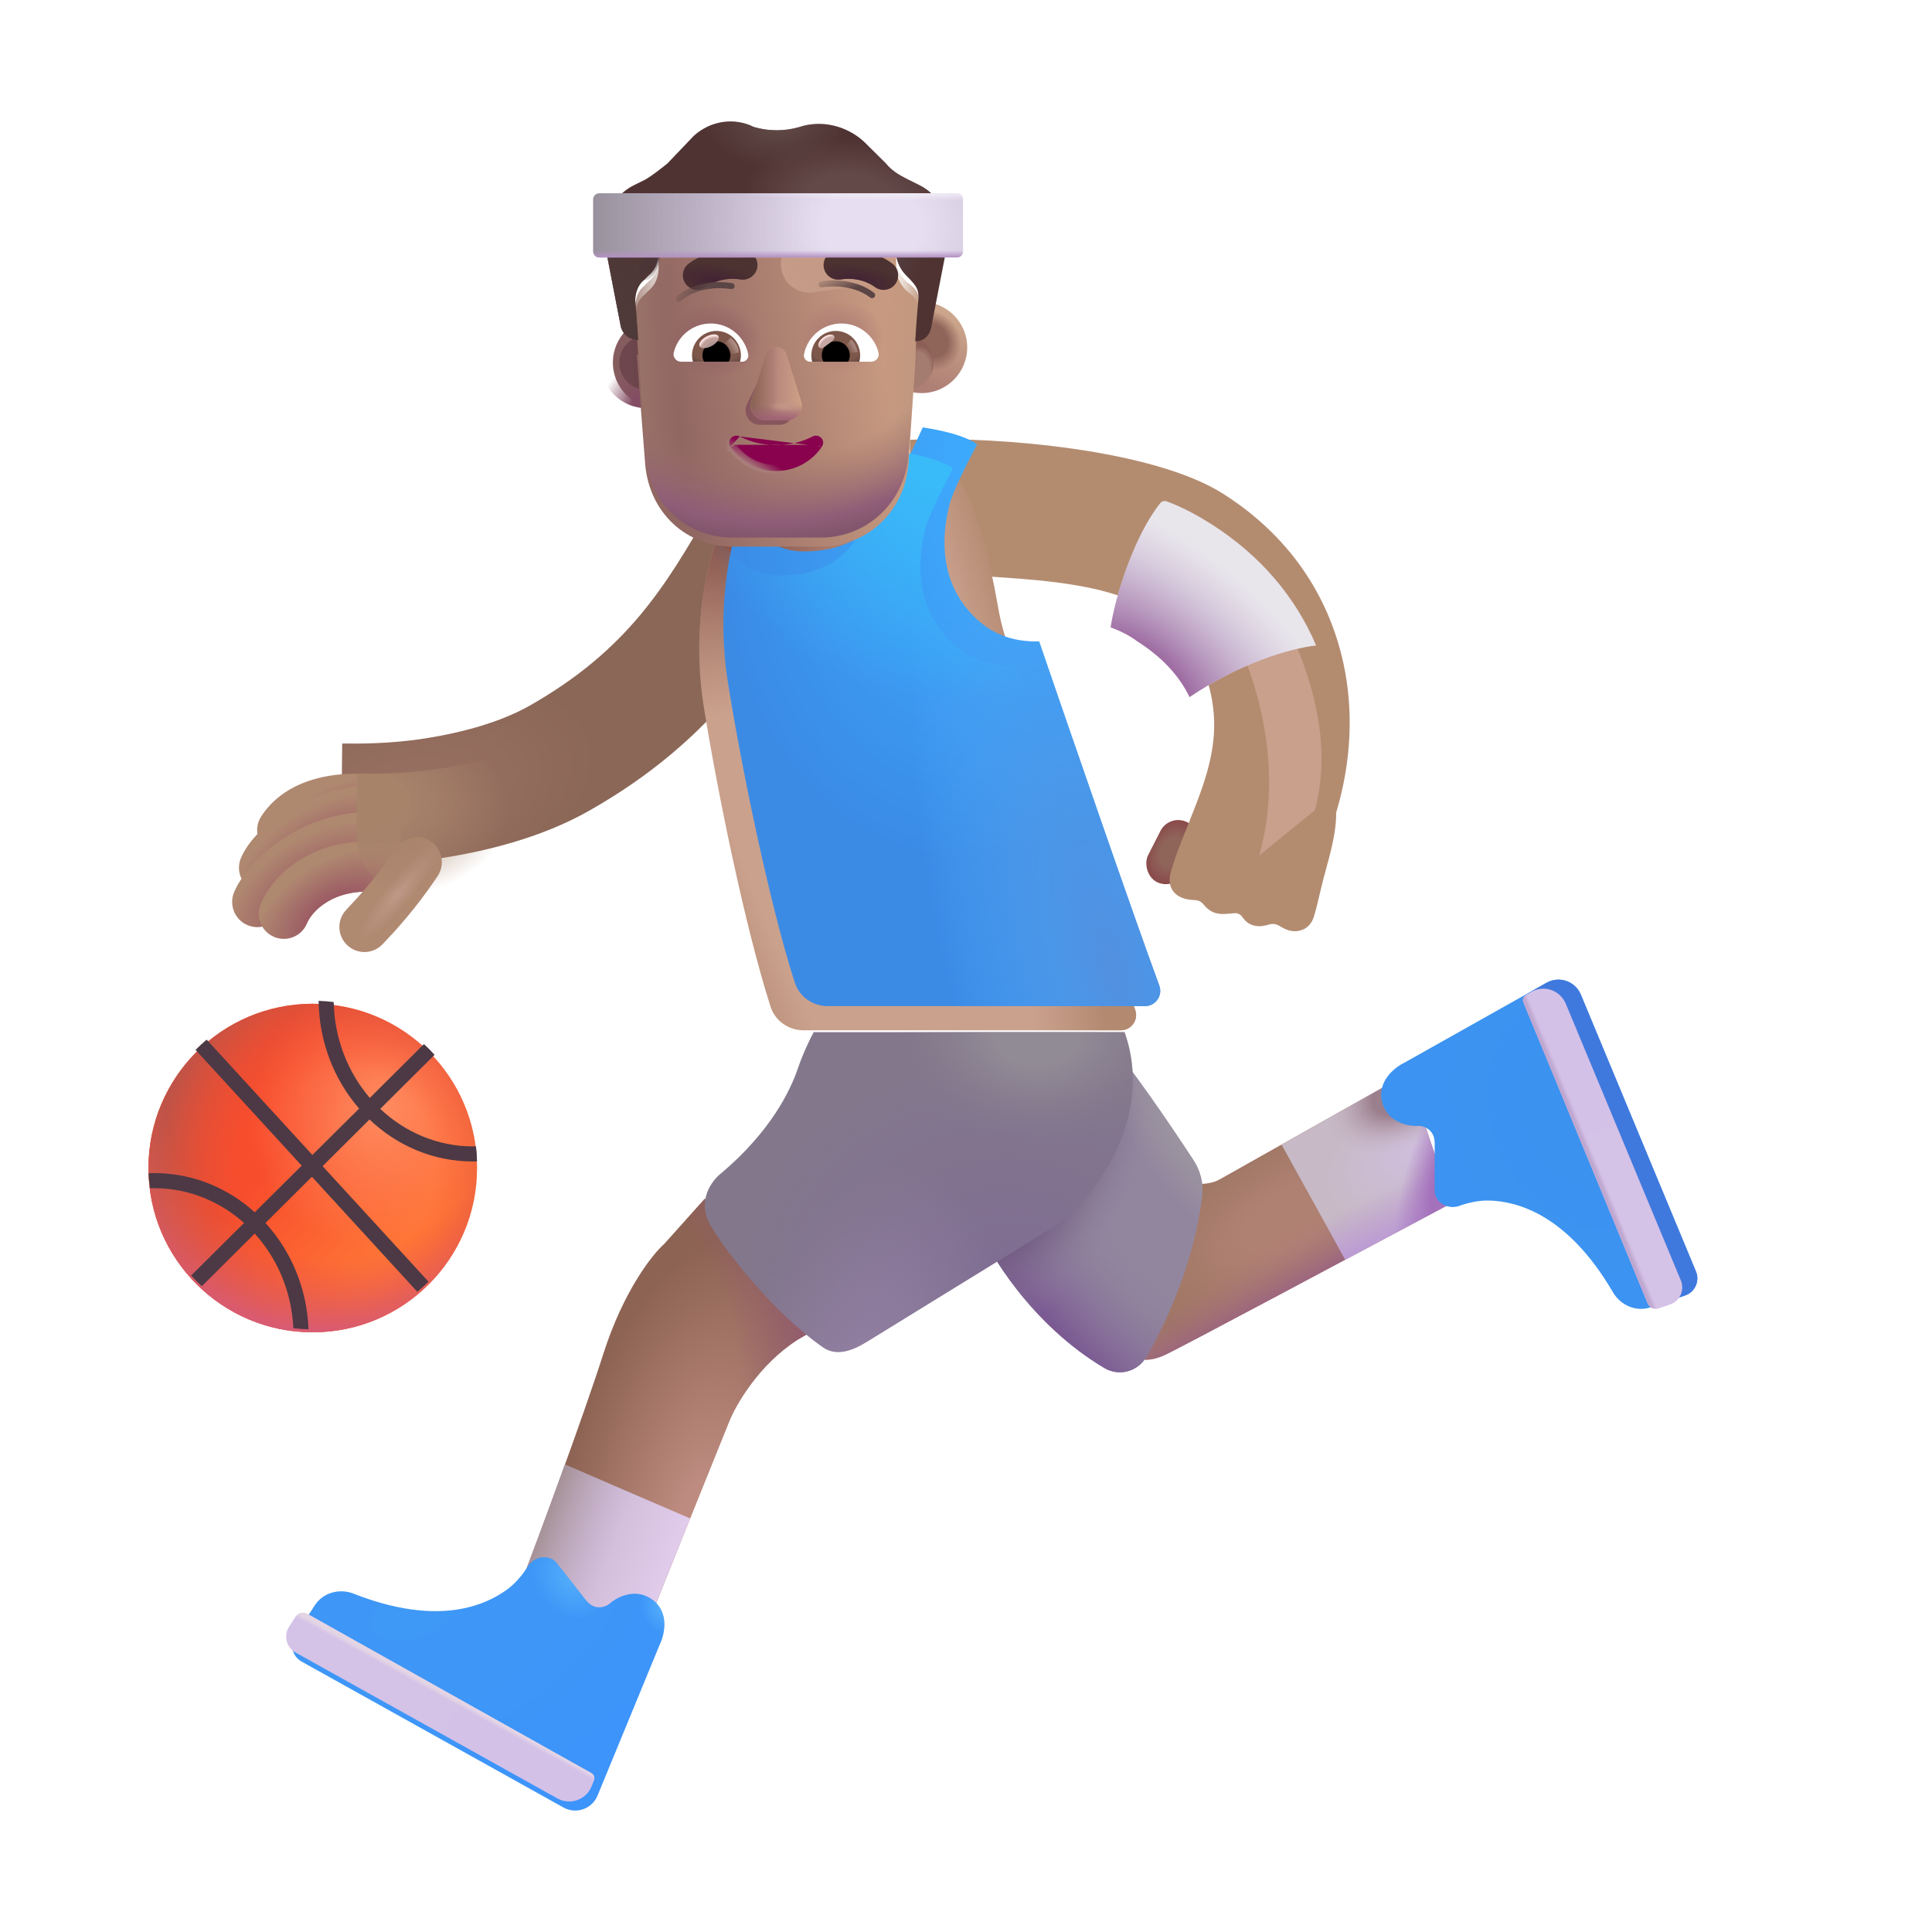 <svg width="32" height="32" viewBox="0 0 32 32" fill="none" xmlns="http://www.w3.org/2000/svg">
<rect x="19.37" y="13.469" width="0.659" height="1.111" rx="0.33" transform="rotate(26.961 19.37 13.469)" fill="url(#paint0_radial_3987_23231)"/>
<g filter="url(#filter0_i_3987_23231)">
<path d="M15.216 10.026C15.589 10.015 16.079 10.037 16.69 10.085C17.517 10.149 18.381 10.28 18.828 10.615C19.41 10.986 19.737 11.443 19.854 11.987C19.987 12.601 19.877 13.126 19.624 13.788C19.575 13.916 19.523 14.045 19.473 14.171C19.349 14.482 19.234 14.771 19.186 14.971C19.125 15.229 19.284 15.404 19.59 15.408C19.645 15.409 19.696 15.434 19.73 15.476C19.778 15.534 19.846 15.6 19.936 15.623C20.018 15.645 20.076 15.64 20.155 15.633C20.185 15.63 20.218 15.627 20.256 15.625C20.303 15.623 20.346 15.646 20.373 15.684C20.414 15.742 20.468 15.805 20.573 15.831C20.662 15.852 20.75 15.835 20.817 15.814C20.874 15.795 20.938 15.802 20.989 15.835C21.048 15.872 21.123 15.911 21.194 15.92C21.335 15.94 21.499 15.881 21.561 15.686C21.596 15.578 21.64 15.389 21.682 15.21C21.78 14.793 21.932 14.389 21.932 13.956C22.186 13.112 22.219 12.263 22.053 11.495C21.805 10.345 21.138 9.366 20.065 8.682C18.888 7.933 16.307 7.739 15.043 7.779C14.963 7.782 14.903 7.784 14.87 7.784V10.034C14.968 10.034 15.084 10.03 15.216 10.026Z" fill="#B38C70"/>
</g>
<circle cx="5.18" cy="19.346" r="2.721" fill="url(#paint1_linear_3987_23231)"/>
<circle cx="5.18" cy="19.346" r="2.721" fill="url(#paint2_radial_3987_23231)"/>
<circle cx="5.18" cy="19.346" r="2.721" fill="url(#paint3_radial_3987_23231)"/>
<circle cx="5.18" cy="19.346" r="2.721" fill="url(#paint4_radial_3987_23231)"/>
<g filter="url(#filter1_i_3987_23231)">
<path d="M5.527 16.647C5.54 17.259 5.765 17.814 6.125 18.235L7.022 17.343C7.084 17.4 7.142 17.459 7.198 17.521L6.298 18.416C6.707 18.803 7.247 19.038 7.836 19.038C7.852 19.038 7.868 19.038 7.884 19.037C7.894 19.119 7.899 19.203 7.901 19.287C7.88 19.288 7.858 19.288 7.836 19.288C7.174 19.288 6.573 19.024 6.12 18.592L5.343 19.365L7.097 21.278C7.038 21.337 6.976 21.393 6.912 21.446L5.166 19.541L4.397 20.306C4.818 20.767 5.085 21.386 5.11 22.067C5.026 22.065 4.942 22.059 4.859 22.049C4.83 21.44 4.591 20.892 4.219 20.482L3.343 21.354C3.281 21.297 3.222 21.238 3.166 21.176L4.042 20.306C3.639 19.946 3.119 19.73 2.553 19.73C2.531 19.73 2.508 19.73 2.486 19.731C2.474 19.649 2.466 19.566 2.462 19.481C2.493 19.48 2.523 19.48 2.553 19.48C3.191 19.48 3.773 19.725 4.219 20.129L4.997 19.357L3.239 17.439C3.298 17.38 3.359 17.323 3.423 17.269L5.174 19.18L5.948 18.411C5.538 17.939 5.286 17.313 5.277 16.627C5.361 16.63 5.445 16.637 5.527 16.647Z" fill="url(#paint5_radial_3987_23231)"/>
</g>
<path d="M11.001 20.604L11.673 19.854L14.009 21.713C13.938 21.76 13.681 21.921 13.212 22.19C12.568 22.602 12.183 23.278 12.071 23.565L10.579 27.268L8.602 26.299C8.928 25.44 9.662 23.462 9.993 22.424C10.324 21.387 10.803 20.778 11.001 20.604Z" fill="url(#paint6_radial_3987_23231)"/>
<path d="M11.001 20.604L11.673 19.854L14.009 21.713C13.938 21.76 13.681 21.921 13.212 22.19C12.568 22.602 12.183 23.278 12.071 23.565L10.579 27.268L8.602 26.299C8.928 25.44 9.662 23.462 9.993 22.424C10.324 21.387 10.803 20.778 11.001 20.604Z" fill="url(#paint7_radial_3987_23231)"/>
<path d="M11.432 25.15L10.579 27.268L8.602 26.299C8.778 25.836 9.072 25.048 9.357 24.258L11.432 25.15Z" fill="url(#paint8_linear_3987_23231)"/>
<path d="M11.432 25.15L10.579 27.268L8.602 26.299C8.778 25.836 9.072 25.048 9.357 24.258L11.432 25.15Z" fill="url(#paint9_linear_3987_23231)"/>
<g filter="url(#filter2_i_3987_23231)">
<path d="M9.12 25.789L9.602 26.401C9.747 26.588 9.935 26.518 10.001 26.459C10.122 26.351 10.434 26.188 10.712 26.401C10.99 26.613 10.906 26.979 10.829 27.135L9.797 29.641C9.706 29.862 9.442 29.954 9.233 29.838L4.894 27.42C4.742 27.335 4.694 27.141 4.788 26.995L5.114 26.489C5.25 26.278 5.522 26.204 5.757 26.296C7.171 26.852 7.951 26.482 8.302 26.225C8.445 26.12 8.559 25.977 8.647 25.838C8.751 25.673 9 25.636 9.12 25.789Z" fill="url(#paint10_radial_3987_23231)"/>
<path d="M9.12 25.789L9.602 26.401C9.747 26.588 9.935 26.518 10.001 26.459C10.122 26.351 10.434 26.188 10.712 26.401C10.99 26.613 10.906 26.979 10.829 27.135L9.797 29.641C9.706 29.862 9.442 29.954 9.233 29.838L4.894 27.42C4.742 27.335 4.694 27.141 4.788 26.995L5.114 26.489C5.25 26.278 5.522 26.204 5.757 26.296C7.171 26.852 7.951 26.482 8.302 26.225C8.445 26.12 8.559 25.977 8.647 25.838C8.751 25.673 9 25.636 9.12 25.789Z" fill="url(#paint11_radial_3987_23231)"/>
<path d="M9.12 25.789L9.602 26.401C9.747 26.588 9.935 26.518 10.001 26.459C10.122 26.351 10.434 26.188 10.712 26.401C10.99 26.613 10.906 26.979 10.829 27.135L9.797 29.641C9.706 29.862 9.442 29.954 9.233 29.838L4.894 27.42C4.742 27.335 4.694 27.141 4.788 26.995L5.114 26.489C5.25 26.278 5.522 26.204 5.757 26.296C7.171 26.852 7.951 26.482 8.302 26.225C8.445 26.12 8.559 25.977 8.647 25.838C8.751 25.673 9 25.636 9.12 25.789Z" fill="url(#paint12_radial_3987_23231)"/>
</g>
<g filter="url(#filter3_i_3987_23231)">
<path d="M9.794 29.418C9.838 29.443 9.856 29.497 9.837 29.543L9.797 29.641C9.706 29.862 9.442 29.954 9.233 29.838L4.894 27.42C4.742 27.335 4.694 27.141 4.787 26.995L4.893 26.831C4.936 26.765 5.023 26.743 5.093 26.782L9.794 29.418Z" fill="url(#paint13_linear_3987_23231)"/>
<path d="M9.794 29.418C9.838 29.443 9.856 29.497 9.837 29.543L9.797 29.641C9.706 29.862 9.442 29.954 9.233 29.838L4.894 27.42C4.742 27.335 4.694 27.141 4.787 26.995L4.893 26.831C4.936 26.765 5.023 26.743 5.093 26.782L9.794 29.418Z" fill="url(#paint14_linear_3987_23231)"/>
</g>
<path d="M19.267 22.455C19.054 22.546 18.915 22.524 18.895 22.502L19.649 19.572C19.881 19.654 20.123 19.585 20.204 19.533L23.313 17.783L24.04 19.928C22.522 20.733 19.479 22.365 19.267 22.455Z" fill="url(#paint15_radial_3987_23231)"/>
<path d="M19.267 22.455C19.054 22.546 18.915 22.524 18.895 22.502L19.649 19.572C19.881 19.654 20.123 19.585 20.204 19.533L23.313 17.783L24.04 19.928C22.522 20.733 19.479 22.365 19.267 22.455Z" fill="url(#paint16_linear_3987_23231)"/>
<path d="M22.282 20.864C22.292 20.858 22.302 20.853 22.312 20.848C22.948 20.509 23.568 20.178 24.04 19.928L23.313 17.783L21.226 18.958L22.282 20.864Z" fill="url(#paint17_radial_3987_23231)"/>
<path d="M22.282 20.864C22.292 20.858 22.302 20.853 22.312 20.848C22.948 20.509 23.568 20.178 24.04 19.928L23.313 17.783L21.226 18.958L22.282 20.864Z" fill="url(#paint18_linear_3987_23231)"/>
<path d="M22.282 20.864C22.292 20.858 22.302 20.853 22.312 20.848C22.948 20.509 23.568 20.178 24.04 19.928L23.313 17.783L21.226 18.958L22.282 20.864Z" fill="url(#paint19_radial_3987_23231)"/>
<path d="M22.282 20.864C22.292 20.858 22.302 20.853 22.312 20.848C22.948 20.509 23.568 20.178 24.04 19.928L23.313 17.783L21.226 18.958L22.282 20.864Z" fill="url(#paint20_radial_3987_23231)"/>
<path d="M18.292 22.659C17.092 21.946 16.373 20.761 16.149 20.205L18.305 17.19C18.683 17.6 19.356 18.586 19.765 19.212C19.879 19.385 19.936 19.59 19.913 19.796C19.794 20.856 19.346 21.856 18.99 22.471C18.848 22.719 18.538 22.804 18.292 22.659Z" fill="#92869E"/>
<path d="M18.292 22.659C17.092 21.946 16.373 20.761 16.149 20.205L18.305 17.19C18.683 17.6 19.356 18.586 19.765 19.212C19.879 19.385 19.936 19.59 19.913 19.796C19.794 20.856 19.346 21.856 18.99 22.471C18.848 22.719 18.538 22.804 18.292 22.659Z" fill="url(#paint21_radial_3987_23231)"/>
<path d="M18.292 22.659C17.092 21.946 16.373 20.761 16.149 20.205L18.305 17.19C18.683 17.6 19.356 18.586 19.765 19.212C19.879 19.385 19.936 19.59 19.913 19.796C19.794 20.856 19.346 21.856 18.99 22.471C18.848 22.719 18.538 22.804 18.292 22.659Z" fill="url(#paint22_radial_3987_23231)"/>
<path d="M18.292 22.659C17.092 21.946 16.373 20.761 16.149 20.205L18.305 17.19C18.683 17.6 19.356 18.586 19.765 19.212C19.879 19.385 19.936 19.59 19.913 19.796C19.794 20.856 19.346 21.856 18.99 22.471C18.848 22.719 18.538 22.804 18.292 22.659Z" fill="url(#paint23_radial_3987_23231)"/>
<g filter="url(#filter4_i_3987_23231)">
<path d="M12.962 17.455C13.056 17.18 13.178 16.934 13.227 16.846H18.376C18.915 18.365 17.724 19.772 17.177 20.084C16.198 20.686 14.284 21.864 14.091 21.983C13.848 22.131 13.579 22.221 13.36 22.049C12.602 21.518 11.806 20.541 11.517 20.041C11.285 19.641 11.54 19.302 11.696 19.182C12.524 18.483 12.845 17.799 12.962 17.455Z" fill="#83788B"/>
<path d="M12.962 17.455C13.056 17.18 13.178 16.934 13.227 16.846H18.376C18.915 18.365 17.724 19.772 17.177 20.084C16.198 20.686 14.284 21.864 14.091 21.983C13.848 22.131 13.579 22.221 13.36 22.049C12.602 21.518 11.806 20.541 11.517 20.041C11.285 19.641 11.54 19.302 11.696 19.182C12.524 18.483 12.845 17.799 12.962 17.455Z" fill="url(#paint24_radial_3987_23231)"/>
<path d="M12.962 17.455C13.056 17.18 13.178 16.934 13.227 16.846H18.376C18.915 18.365 17.724 19.772 17.177 20.084C16.198 20.686 14.284 21.864 14.091 21.983C13.848 22.131 13.579 22.221 13.36 22.049C12.602 21.518 11.806 20.541 11.517 20.041C11.285 19.641 11.54 19.302 11.696 19.182C12.524 18.483 12.845 17.799 12.962 17.455Z" fill="url(#paint25_radial_3987_23231)"/>
<path d="M12.962 17.455C13.056 17.18 13.178 16.934 13.227 16.846H18.376C18.915 18.365 17.724 19.772 17.177 20.084C16.198 20.686 14.284 21.864 14.091 21.983C13.848 22.131 13.579 22.221 13.36 22.049C12.602 21.518 11.806 20.541 11.517 20.041C11.285 19.641 11.54 19.302 11.696 19.182C12.524 18.483 12.845 17.799 12.962 17.455Z" fill="url(#paint26_radial_3987_23231)"/>
</g>
<g filter="url(#filter5_i_3987_23231)">
<path d="M23.563 19.82L23.563 19.041C23.566 18.804 23.375 18.743 23.286 18.748C23.124 18.758 22.779 18.693 22.692 18.354C22.605 18.015 22.898 17.78 23.055 17.705L25.417 16.377C25.626 16.26 25.89 16.351 25.983 16.572L27.89 21.158C27.957 21.318 27.875 21.501 27.711 21.557L27.142 21.752C26.903 21.834 26.644 21.723 26.517 21.506C25.751 20.194 24.91 20 24.475 19.985C24.298 19.979 24.119 20.02 23.964 20.075C23.78 20.139 23.562 20.015 23.563 19.82Z" fill="url(#paint27_radial_3987_23231)"/>
<path d="M23.563 19.82L23.563 19.041C23.566 18.804 23.375 18.743 23.286 18.748C23.124 18.758 22.779 18.693 22.692 18.354C22.605 18.015 22.898 17.78 23.055 17.705L25.417 16.377C25.626 16.26 25.89 16.351 25.983 16.572L27.89 21.158C27.957 21.318 27.875 21.501 27.711 21.557L27.142 21.752C26.903 21.834 26.644 21.723 26.517 21.506C25.751 20.194 24.91 20 24.475 19.985C24.298 19.979 24.119 20.02 23.964 20.075C23.78 20.139 23.562 20.015 23.563 19.82Z" fill="url(#paint28_linear_3987_23231)"/>
</g>
<g filter="url(#filter6_i_3987_23231)">
<path d="M25.282 16.554C25.263 16.507 25.281 16.453 25.326 16.429L25.417 16.377C25.626 16.26 25.89 16.351 25.983 16.572L27.89 21.158C27.957 21.318 27.875 21.501 27.711 21.557L27.526 21.62C27.451 21.646 27.369 21.609 27.339 21.536L25.282 16.554Z" fill="url(#paint29_linear_3987_23231)"/>
<path d="M25.282 16.554C25.263 16.507 25.281 16.453 25.326 16.429L25.417 16.377C25.626 16.26 25.89 16.351 25.983 16.572L27.89 21.158C27.957 21.318 27.875 21.501 27.711 21.557L27.526 21.62C27.451 21.646 27.369 21.609 27.339 21.536L25.282 16.554Z" fill="url(#paint30_linear_3987_23231)"/>
</g>
<g filter="url(#filter7_ii_3987_23231)">
<path fill-rule="evenodd" clip-rule="evenodd" d="M11.974 8.996C11.992 8.966 12.009 8.935 12.027 8.904L13.755 9.912C13.73 9.954 13.706 9.996 13.681 10.039C12.969 11.263 12.111 12.737 10.005 13.93C9.237 14.365 8.351 14.586 7.624 14.703C7.367 14.744 7.121 14.774 6.895 14.794C6.345 14.845 5.901 14.391 5.907 13.839L5.918 12.815C6.168 12.817 6.701 12.825 7.307 12.728C7.924 12.63 8.545 12.458 9.019 12.19C10.652 11.265 11.279 10.189 11.974 8.996Z" fill="url(#paint31_radial_3987_23231)"/>
</g>
<path d="M11.657 11.705C11.419 10.205 11.8 8.96 12.04 8.58C12.333 7.974 13.027 7.776 13.336 7.752H15.774C16.16 8.329 16.408 9.347 16.518 9.992C16.552 10.195 16.596 10.396 16.663 10.591C17.028 11.655 18.29 15.332 18.802 16.725C18.863 16.89 18.74 17.065 18.564 17.065H13.313C13.064 17.065 12.84 16.911 12.764 16.674C12.341 15.359 11.871 13.058 11.657 11.705Z" fill="#CAA18D"/>
<path d="M11.657 11.705C11.419 10.205 11.8 8.96 12.04 8.58C12.333 7.974 13.027 7.776 13.336 7.752H15.774C16.16 8.329 16.408 9.347 16.518 9.992C16.552 10.195 16.596 10.396 16.663 10.591C17.028 11.655 18.29 15.332 18.802 16.725C18.863 16.89 18.74 17.065 18.564 17.065H13.313C13.064 17.065 12.84 16.911 12.764 16.674C12.341 15.359 11.871 13.058 11.657 11.705Z" fill="url(#paint32_radial_3987_23231)"/>
<path d="M11.657 11.705C11.419 10.205 11.8 8.96 12.04 8.58C12.333 7.974 13.027 7.776 13.336 7.752H15.774C16.16 8.329 16.408 9.347 16.518 9.992C16.552 10.195 16.596 10.396 16.663 10.591C17.028 11.655 18.29 15.332 18.802 16.725C18.863 16.89 18.74 17.065 18.564 17.065H13.313C13.064 17.065 12.84 16.911 12.764 16.674C12.341 15.359 11.871 13.058 11.657 11.705Z" fill="url(#paint33_radial_3987_23231)"/>
<path fill-rule="evenodd" clip-rule="evenodd" d="M6.322 13.685C5.547 13.553 5.152 13.774 5.022 13.974C4.898 14.166 4.641 14.221 4.448 14.097C4.256 13.972 4.201 13.715 4.326 13.523C4.717 12.918 5.54 12.709 6.461 12.866C6.687 12.905 6.839 13.119 6.801 13.345C6.762 13.571 6.548 13.723 6.322 13.685Z" fill="#AF8870"/>
<path fill-rule="evenodd" clip-rule="evenodd" d="M6.322 13.685C5.547 13.553 5.152 13.774 5.022 13.974C4.898 14.166 4.641 14.221 4.448 14.097C4.256 13.972 4.201 13.715 4.326 13.523C4.717 12.918 5.54 12.709 6.461 12.866C6.687 12.905 6.839 13.119 6.801 13.345C6.762 13.571 6.548 13.723 6.322 13.685Z" fill="url(#paint34_radial_3987_23231)"/>
<path fill-rule="evenodd" clip-rule="evenodd" d="M5.23 14.105C4.924 14.283 4.78 14.475 4.757 14.531C4.67 14.743 4.428 14.844 4.216 14.757C4.004 14.67 3.902 14.428 3.989 14.216C4.109 13.925 4.425 13.613 4.813 13.387C5.22 13.151 5.763 12.974 6.393 13.006C6.622 13.017 6.798 13.212 6.786 13.441C6.775 13.67 6.58 13.846 6.351 13.835C5.903 13.812 5.518 13.938 5.23 14.105Z" fill="#AF8870"/>
<path fill-rule="evenodd" clip-rule="evenodd" d="M5.23 14.105C4.924 14.283 4.78 14.475 4.757 14.531C4.67 14.743 4.428 14.844 4.216 14.757C4.004 14.67 3.902 14.428 3.989 14.216C4.109 13.925 4.425 13.613 4.813 13.387C5.22 13.151 5.763 12.974 6.393 13.006C6.622 13.017 6.798 13.212 6.786 13.441C6.775 13.67 6.58 13.846 6.351 13.835C5.903 13.812 5.518 13.938 5.23 14.105Z" fill="url(#paint35_radial_3987_23231)"/>
<path fill-rule="evenodd" clip-rule="evenodd" d="M5.125 14.597C4.832 14.797 4.676 15.02 4.644 15.097C4.557 15.309 4.315 15.411 4.103 15.324C3.891 15.237 3.789 14.994 3.876 14.782C3.986 14.513 4.273 14.174 4.657 13.911C5.054 13.64 5.597 13.422 6.245 13.455C6.474 13.466 6.65 13.662 6.638 13.89C6.626 14.119 6.431 14.295 6.203 14.284C5.772 14.262 5.404 14.406 5.125 14.597Z" fill="#AF8870"/>
<path fill-rule="evenodd" clip-rule="evenodd" d="M5.125 14.597C4.832 14.797 4.676 15.02 4.644 15.097C4.557 15.309 4.315 15.411 4.103 15.324C3.891 15.237 3.789 14.994 3.876 14.782C3.986 14.513 4.273 14.174 4.657 13.911C5.054 13.64 5.597 13.422 6.245 13.455C6.474 13.466 6.65 13.662 6.638 13.89C6.626 14.119 6.431 14.295 6.203 14.284C5.772 14.262 5.404 14.406 5.125 14.597Z" fill="url(#paint36_radial_3987_23231)"/>
<path fill-rule="evenodd" clip-rule="evenodd" d="M6.293 14.778C5.504 14.694 5.157 15.115 5.084 15.292C4.997 15.504 4.755 15.606 4.543 15.519C4.331 15.432 4.229 15.19 4.316 14.977C4.527 14.462 5.22 13.83 6.381 13.953C6.608 13.977 6.774 14.181 6.75 14.409C6.725 14.637 6.521 14.802 6.293 14.778Z" fill="#AF8870"/>
<path fill-rule="evenodd" clip-rule="evenodd" d="M6.293 14.778C5.504 14.694 5.157 15.115 5.084 15.292C4.997 15.504 4.755 15.606 4.543 15.519C4.331 15.432 4.229 15.19 4.316 14.977C4.527 14.462 5.22 13.83 6.381 13.953C6.608 13.977 6.774 14.181 6.75 14.409C6.725 14.637 6.521 14.802 6.293 14.778Z" fill="url(#paint37_radial_3987_23231)"/>
<path fill-rule="evenodd" clip-rule="evenodd" d="M7.132 13.933C7.323 14.059 7.376 14.317 7.25 14.508C6.886 15.059 6.512 15.455 6.345 15.631C6.342 15.634 6.34 15.636 6.337 15.639C6.18 15.805 5.917 15.813 5.751 15.655C5.584 15.498 5.577 15.235 5.735 15.069L5.74 15.063C5.899 14.894 6.234 14.541 6.557 14.051C6.683 13.86 6.94 13.807 7.132 13.933Z" fill="url(#paint38_radial_3987_23231)"/>
<g filter="url(#filter8_i_3987_23231)">
<path d="M11.884 8.911C12.031 9.154 12.385 9.533 12.903 9.533C13.79 9.533 14.157 9.104 14.446 8.432C14.57 8.144 14.811 7.643 14.884 7.479C15.579 7.584 15.774 7.752 15.774 7.752C15.777 7.756 15.779 7.76 15.782 7.764C15.633 8.041 15.381 8.545 15.329 8.748C15.259 9.022 15.091 9.799 15.579 10.436C15.952 10.922 16.391 11.034 16.812 11.024C17.293 12.427 18.345 15.484 18.802 16.725C18.863 16.89 18.74 17.065 18.564 17.065H13.314C13.064 17.065 12.84 16.911 12.764 16.674C12.341 15.359 11.871 13.058 11.657 11.705C11.467 10.508 11.671 9.473 11.884 8.911Z" fill="url(#paint39_radial_3987_23231)"/>
<path d="M11.884 8.911C12.031 9.154 12.385 9.533 12.903 9.533C13.79 9.533 14.157 9.104 14.446 8.432C14.57 8.144 14.811 7.643 14.884 7.479C15.579 7.584 15.774 7.752 15.774 7.752C15.777 7.756 15.779 7.76 15.782 7.764C15.633 8.041 15.381 8.545 15.329 8.748C15.259 9.022 15.091 9.799 15.579 10.436C15.952 10.922 16.391 11.034 16.812 11.024C17.293 12.427 18.345 15.484 18.802 16.725C18.863 16.89 18.74 17.065 18.564 17.065H13.314C13.064 17.065 12.84 16.911 12.764 16.674C12.341 15.359 11.871 13.058 11.657 11.705C11.467 10.508 11.671 9.473 11.884 8.911Z" fill="url(#paint40_radial_3987_23231)"/>
</g>
<path d="M11.884 8.911C12.031 9.154 12.385 9.533 12.903 9.533C13.79 9.533 14.157 9.104 14.446 8.432C14.57 8.144 14.811 7.643 14.884 7.479C15.579 7.584 15.774 7.752 15.774 7.752C15.777 7.756 15.779 7.76 15.782 7.764C15.633 8.041 15.381 8.545 15.329 8.748C15.259 9.022 15.091 9.799 15.579 10.436C15.952 10.922 16.391 11.034 16.812 11.024C17.293 12.427 18.345 15.484 18.802 16.725C18.863 16.89 18.74 17.065 18.564 17.065H13.314C13.064 17.065 12.84 16.911 12.764 16.674C12.341 15.359 11.871 13.058 11.657 11.705C11.467 10.508 11.671 9.473 11.884 8.911Z" fill="url(#paint41_radial_3987_23231)"/>
<path fill-rule="evenodd" clip-rule="evenodd" d="M11.974 8.996C11.992 8.966 12.009 8.935 12.027 8.904L13.755 9.912C13.73 9.954 13.706 9.996 13.681 10.039C12.969 11.263 12.111 12.737 10.005 13.93C9.237 14.365 8.351 14.586 7.624 14.703C7.367 14.744 7.121 14.774 6.895 14.794C6.345 14.845 5.901 14.391 5.907 13.839L5.918 12.815C6.168 12.817 6.701 12.825 7.307 12.728C7.924 12.63 8.545 12.458 9.019 12.19C10.652 11.265 11.279 10.189 11.974 8.996Z" fill="url(#paint42_radial_3987_23231)"/>
<g filter="url(#filter9_i_3987_23231)">
<circle cx="10.707" cy="6.005" r="0.756" fill="url(#paint43_radial_3987_23231)"/>
</g>
<circle cx="10.707" cy="6.005" r="0.756" fill="url(#paint44_radial_3987_23231)"/>
<g filter="url(#filter10_f_3987_23231)">
<circle cx="10.707" cy="6.006" r="0.45" fill="url(#paint45_linear_3987_23231)"/>
</g>
<g filter="url(#filter11_i_3987_23231)">
<circle cx="15.014" cy="6.005" r="0.756" fill="url(#paint46_linear_3987_23231)"/>
<circle cx="15.014" cy="6.005" r="0.756" fill="url(#paint47_radial_3987_23231)"/>
</g>
<g filter="url(#filter12_f_3987_23231)">
<circle cx="15.014" cy="6.006" r="0.45" fill="#A57C70"/>
<circle cx="15.014" cy="6.006" r="0.45" fill="url(#paint48_radial_3987_23231)"/>
<circle cx="15.014" cy="6.006" r="0.45" fill="url(#paint49_radial_3987_23231)"/>
</g>
<g filter="url(#filter13_i_3987_23231)">
<path d="M10.547 5.728C10.555 5.729 10.562 5.729 10.569 5.729C10.569 5.729 10.545 5.343 10.521 5.077C10.521 4.956 10.569 4.811 10.667 4.739L10.739 4.666C10.861 4.57 10.909 4.425 10.909 4.28V3.894C10.909 3.773 10.982 3.676 11.104 3.652C11.395 3.58 12.002 3.459 12.876 3.459C13.751 3.459 14.358 3.58 14.649 3.652C14.746 3.676 14.843 3.773 14.843 3.894V4.28C14.843 4.425 14.916 4.57 15.013 4.666C15.241 4.826 15.226 4.913 15.208 5.101C15.183 5.343 15.159 5.753 15.159 5.753C15.162 5.753 15.165 5.753 15.167 5.753L15.047 7.545C14.974 8.346 14.344 8.904 13.594 8.904H12.14C11.365 8.904 10.759 8.346 10.687 7.545L10.547 5.728Z" fill="url(#paint50_linear_3987_23231)"/>
<path d="M10.547 5.728C10.555 5.729 10.562 5.729 10.569 5.729C10.569 5.729 10.545 5.343 10.521 5.077C10.521 4.956 10.569 4.811 10.667 4.739L10.739 4.666C10.861 4.57 10.909 4.425 10.909 4.28V3.894C10.909 3.773 10.982 3.676 11.104 3.652C11.395 3.58 12.002 3.459 12.876 3.459C13.751 3.459 14.358 3.58 14.649 3.652C14.746 3.676 14.843 3.773 14.843 3.894V4.28C14.843 4.425 14.916 4.57 15.013 4.666C15.241 4.826 15.226 4.913 15.208 5.101C15.183 5.343 15.159 5.753 15.159 5.753C15.162 5.753 15.165 5.753 15.167 5.753L15.047 7.545C14.974 8.346 14.344 8.904 13.594 8.904H12.14C11.365 8.904 10.759 8.346 10.687 7.545L10.547 5.728Z" fill="url(#paint51_radial_3987_23231)"/>
<path d="M10.547 5.728C10.555 5.729 10.562 5.729 10.569 5.729C10.569 5.729 10.545 5.343 10.521 5.077C10.521 4.956 10.569 4.811 10.667 4.739L10.739 4.666C10.861 4.57 10.909 4.425 10.909 4.28V3.894C10.909 3.773 10.982 3.676 11.104 3.652C11.395 3.58 12.002 3.459 12.876 3.459C13.751 3.459 14.358 3.58 14.649 3.652C14.746 3.676 14.843 3.773 14.843 3.894V4.28C14.843 4.425 14.916 4.57 15.013 4.666C15.241 4.826 15.226 4.913 15.208 5.101C15.183 5.343 15.159 5.753 15.159 5.753C15.162 5.753 15.165 5.753 15.167 5.753L15.047 7.545C14.974 8.346 14.344 8.904 13.594 8.904H12.14C11.365 8.904 10.759 8.346 10.687 7.545L10.547 5.728Z" fill="url(#paint52_radial_3987_23231)"/>
</g>
<path d="M10.521 5.077C10.521 4.956 10.569 4.811 10.667 4.739L10.739 4.666C10.861 4.57 10.909 4.425 10.909 4.28V3.894C10.909 3.773 10.982 3.676 11.104 3.652C11.395 3.58 12.002 3.459 12.876 3.459C13.751 3.459 14.358 3.58 14.649 3.652C14.746 3.676 14.843 3.773 14.843 3.894V4.28C14.843 4.425 14.916 4.57 15.013 4.666C15.241 4.826 15.226 4.913 15.208 5.101C15.183 5.343 15.159 5.753 15.159 5.753C15.162 5.753 15.165 5.753 15.167 5.753L15.047 7.545C14.974 8.346 14.344 8.904 13.594 8.904H12.14C11.365 8.904 10.759 8.346 10.687 7.545C10.624 6.723 10.596 5.898 10.521 5.077Z" fill="url(#paint53_linear_3987_23231)"/>
<path d="M10.521 5.077C10.521 4.956 10.569 4.811 10.667 4.739L10.739 4.666C10.861 4.57 10.909 4.425 10.909 4.28V3.894C10.909 3.773 10.982 3.676 11.104 3.652C11.395 3.58 12.002 3.459 12.876 3.459C13.751 3.459 14.358 3.58 14.649 3.652C14.746 3.676 14.843 3.773 14.843 3.894V4.28C14.843 4.425 14.916 4.57 15.013 4.666C15.241 4.826 15.226 4.913 15.208 5.101C15.183 5.343 15.159 5.753 15.159 5.753C15.162 5.753 15.165 5.753 15.167 5.753L15.047 7.545C14.974 8.346 14.344 8.904 13.594 8.904H12.14C11.365 8.904 10.759 8.346 10.687 7.545C10.624 6.723 10.596 5.898 10.521 5.077Z" fill="url(#paint54_linear_3987_23231)"/>
<path d="M10.521 5.077C10.521 4.956 10.569 4.811 10.667 4.739L10.739 4.666C10.861 4.57 10.909 4.425 10.909 4.28V3.894C10.909 3.773 10.982 3.676 11.104 3.652C11.395 3.58 12.002 3.459 12.876 3.459C13.751 3.459 14.358 3.58 14.649 3.652C14.746 3.676 14.843 3.773 14.843 3.894V4.28C14.843 4.425 14.916 4.57 15.013 4.666C15.241 4.826 15.226 4.913 15.208 5.101C15.183 5.343 15.159 5.753 15.159 5.753C15.162 5.753 15.165 5.753 15.167 5.753L15.047 7.545C14.974 8.346 14.344 8.904 13.594 8.904H12.14C11.365 8.904 10.759 8.346 10.687 7.545C10.624 6.723 10.596 5.898 10.521 5.077Z" fill="url(#paint55_radial_3987_23231)"/>
<g filter="url(#filter14_f_3987_23231)">
<path d="M14.65 3.459L13.257 3.924C13.02 4.003 12.885 4.252 12.949 4.494C13.01 4.725 13.233 4.875 13.47 4.843L14.855 4.658L14.65 3.459Z" fill="url(#paint56_linear_3987_23231)"/>
</g>
<g filter="url(#filter15_i_3987_23231)">
<path d="M15.038 3.073L15.232 3.169C15.572 3.338 15.766 3.725 15.693 4.135L15.426 5.512C15.402 5.654 15.308 5.749 15.167 5.753C15.165 5.753 15.162 5.753 15.159 5.753C15.159 5.753 15.183 5.343 15.208 5.101C15.227 4.905 15.193 4.845 15.013 4.666C14.916 4.57 14.843 4.425 14.843 4.28V3.894C14.843 3.773 14.746 3.676 14.649 3.652C14.358 3.58 13.751 3.459 12.876 3.459C12.002 3.459 11.395 3.58 11.104 3.652C10.982 3.676 10.909 3.773 10.909 3.894V4.28C10.909 4.425 10.861 4.57 10.739 4.666L10.667 4.739C10.569 4.811 10.521 4.956 10.521 5.077C10.545 5.343 10.569 5.729 10.569 5.729C10.562 5.729 10.555 5.729 10.547 5.728C10.412 5.719 10.301 5.625 10.278 5.487L10.011 4.111C9.962 3.725 10.157 3.338 10.497 3.169L10.691 3.073C10.812 3 10.934 2.904 11.055 2.807L11.492 2.349C11.759 2.107 12.148 2.035 12.488 2.204C12.731 2.276 12.998 2.276 13.241 2.204C13.605 2.083 14.018 2.179 14.309 2.445L14.673 2.807C14.771 2.928 14.892 3 15.038 3.073Z" fill="#4F3332"/>
<path d="M15.038 3.073L15.232 3.169C15.572 3.338 15.766 3.725 15.693 4.135L15.426 5.512C15.402 5.654 15.308 5.749 15.167 5.753C15.165 5.753 15.162 5.753 15.159 5.753C15.159 5.753 15.183 5.343 15.208 5.101C15.227 4.905 15.193 4.845 15.013 4.666C14.916 4.57 14.843 4.425 14.843 4.28V3.894C14.843 3.773 14.746 3.676 14.649 3.652C14.358 3.58 13.751 3.459 12.876 3.459C12.002 3.459 11.395 3.58 11.104 3.652C10.982 3.676 10.909 3.773 10.909 3.894V4.28C10.909 4.425 10.861 4.57 10.739 4.666L10.667 4.739C10.569 4.811 10.521 4.956 10.521 5.077C10.545 5.343 10.569 5.729 10.569 5.729C10.562 5.729 10.555 5.729 10.547 5.728C10.412 5.719 10.301 5.625 10.278 5.487L10.011 4.111C9.962 3.725 10.157 3.338 10.497 3.169L10.691 3.073C10.812 3 10.934 2.904 11.055 2.807L11.492 2.349C11.759 2.107 12.148 2.035 12.488 2.204C12.731 2.276 12.998 2.276 13.241 2.204C13.605 2.083 14.018 2.179 14.309 2.445L14.673 2.807C14.771 2.928 14.892 3 15.038 3.073Z" fill="url(#paint57_radial_3987_23231)"/>
<path d="M15.038 3.073L15.232 3.169C15.572 3.338 15.766 3.725 15.693 4.135L15.426 5.512C15.402 5.654 15.308 5.749 15.167 5.753C15.165 5.753 15.162 5.753 15.159 5.753C15.159 5.753 15.183 5.343 15.208 5.101C15.227 4.905 15.193 4.845 15.013 4.666C14.916 4.57 14.843 4.425 14.843 4.28V3.894C14.843 3.773 14.746 3.676 14.649 3.652C14.358 3.58 13.751 3.459 12.876 3.459C12.002 3.459 11.395 3.58 11.104 3.652C10.982 3.676 10.909 3.773 10.909 3.894V4.28C10.909 4.425 10.861 4.57 10.739 4.666L10.667 4.739C10.569 4.811 10.521 4.956 10.521 5.077C10.545 5.343 10.569 5.729 10.569 5.729C10.562 5.729 10.555 5.729 10.547 5.728C10.412 5.719 10.301 5.625 10.278 5.487L10.011 4.111C9.962 3.725 10.157 3.338 10.497 3.169L10.691 3.073C10.812 3 10.934 2.904 11.055 2.807L11.492 2.349C11.759 2.107 12.148 2.035 12.488 2.204C12.731 2.276 12.998 2.276 13.241 2.204C13.605 2.083 14.018 2.179 14.309 2.445L14.673 2.807C14.771 2.928 14.892 3 15.038 3.073Z" fill="url(#paint58_radial_3987_23231)"/>
<path d="M15.038 3.073L15.232 3.169C15.572 3.338 15.766 3.725 15.693 4.135L15.426 5.512C15.402 5.654 15.308 5.749 15.167 5.753C15.165 5.753 15.162 5.753 15.159 5.753C15.159 5.753 15.183 5.343 15.208 5.101C15.227 4.905 15.193 4.845 15.013 4.666C14.916 4.57 14.843 4.425 14.843 4.28V3.894C14.843 3.773 14.746 3.676 14.649 3.652C14.358 3.58 13.751 3.459 12.876 3.459C12.002 3.459 11.395 3.58 11.104 3.652C10.982 3.676 10.909 3.773 10.909 3.894V4.28C10.909 4.425 10.861 4.57 10.739 4.666L10.667 4.739C10.569 4.811 10.521 4.956 10.521 5.077C10.545 5.343 10.569 5.729 10.569 5.729C10.562 5.729 10.555 5.729 10.547 5.728C10.412 5.719 10.301 5.625 10.278 5.487L10.011 4.111C9.962 3.725 10.157 3.338 10.497 3.169L10.691 3.073C10.812 3 10.934 2.904 11.055 2.807L11.492 2.349C11.759 2.107 12.148 2.035 12.488 2.204C12.731 2.276 12.998 2.276 13.241 2.204C13.605 2.083 14.018 2.179 14.309 2.445L14.673 2.807C14.771 2.928 14.892 3 15.038 3.073Z" fill="url(#paint59_radial_3987_23231)"/>
<path d="M15.038 3.073L15.232 3.169C15.572 3.338 15.766 3.725 15.693 4.135L15.426 5.512C15.402 5.654 15.308 5.749 15.167 5.753C15.165 5.753 15.162 5.753 15.159 5.753C15.159 5.753 15.183 5.343 15.208 5.101C15.227 4.905 15.193 4.845 15.013 4.666C14.916 4.57 14.843 4.425 14.843 4.28V3.894C14.843 3.773 14.746 3.676 14.649 3.652C14.358 3.58 13.751 3.459 12.876 3.459C12.002 3.459 11.395 3.58 11.104 3.652C10.982 3.676 10.909 3.773 10.909 3.894V4.28C10.909 4.425 10.861 4.57 10.739 4.666L10.667 4.739C10.569 4.811 10.521 4.956 10.521 5.077C10.545 5.343 10.569 5.729 10.569 5.729C10.562 5.729 10.555 5.729 10.547 5.728C10.412 5.719 10.301 5.625 10.278 5.487L10.011 4.111C9.962 3.725 10.157 3.338 10.497 3.169L10.691 3.073C10.812 3 10.934 2.904 11.055 2.807L11.492 2.349C11.759 2.107 12.148 2.035 12.488 2.204C12.731 2.276 12.998 2.276 13.241 2.204C13.605 2.083 14.018 2.179 14.309 2.445L14.673 2.807C14.771 2.928 14.892 3 15.038 3.073Z" fill="url(#paint60_radial_3987_23231)"/>
</g>
<g filter="url(#filter16_f_3987_23231)">
<path d="M12.731 5.95L12.36 6.72C12.314 6.878 12.425 7.036 12.581 7.036H12.915C13.071 7.036 13.182 6.875 13.136 6.72L12.91 5.95C12.862 5.78 12.782 5.78 12.731 5.95Z" fill="#87565C"/>
</g>
<g filter="url(#filter17_f_3987_23231)">
<path d="M12.683 5.876L12.443 6.646C12.393 6.804 12.511 6.962 12.678 6.962H13.034C13.201 6.962 13.319 6.802 13.27 6.646L13.029 5.876C12.978 5.706 12.737 5.706 12.683 5.876Z" fill="#B7877D"/>
<path d="M12.683 5.876L12.443 6.646C12.393 6.804 12.511 6.962 12.678 6.962H13.034C13.201 6.962 13.319 6.802 13.27 6.646L13.029 5.876C12.978 5.706 12.737 5.706 12.683 5.876Z" fill="url(#paint61_linear_3987_23231)"/>
<path d="M12.683 5.876L12.443 6.646C12.393 6.804 12.511 6.962 12.678 6.962H13.034C13.201 6.962 13.319 6.802 13.27 6.646L13.029 5.876C12.978 5.706 12.737 5.706 12.683 5.876Z" fill="url(#paint62_linear_3987_23231)"/>
<path d="M12.683 5.876L12.443 6.646C12.393 6.804 12.511 6.962 12.678 6.962H13.034C13.201 6.962 13.319 6.802 13.27 6.646L13.029 5.876C12.978 5.706 12.737 5.706 12.683 5.876Z" fill="url(#paint63_linear_3987_23231)"/>
<path d="M12.683 5.876L12.443 6.646C12.393 6.804 12.511 6.962 12.678 6.962H13.034C13.201 6.962 13.319 6.802 13.27 6.646L13.029 5.876C12.978 5.706 12.737 5.706 12.683 5.876Z" fill="url(#paint64_radial_3987_23231)"/>
</g>
<path d="M12.252 7.229L12.252 7.229C12.426 7.32 12.634 7.372 12.856 7.372C13.08 7.372 13.286 7.32 13.46 7.229L13.46 7.229L13.46 7.229C13.513 7.203 13.569 7.218 13.602 7.253C13.636 7.288 13.648 7.345 13.614 7.396M12.252 7.229L13.573 7.368M12.252 7.229L12.252 7.229C12.198 7.202 12.143 7.219 12.11 7.254C12.077 7.288 12.063 7.346 12.098 7.396M12.252 7.229L12.139 7.368M13.614 7.396C13.614 7.396 13.614 7.396 13.614 7.396L13.573 7.368M13.614 7.396C13.614 7.396 13.614 7.396 13.614 7.396L13.573 7.368M13.614 7.396C13.454 7.639 13.174 7.801 12.856 7.801C12.538 7.801 12.259 7.64 12.098 7.396M13.573 7.368C13.421 7.598 13.157 7.751 12.856 7.751C12.555 7.751 12.291 7.598 12.139 7.368M12.098 7.396C12.098 7.397 12.098 7.397 12.098 7.397L12.139 7.368M12.098 7.396C12.098 7.396 12.098 7.396 12.098 7.396L12.139 7.368" fill="#88024E" stroke="url(#paint65_linear_3987_23231)" stroke-width="0.1"/>
<g filter="url(#filter18_i_3987_23231)">
<path d="M14.54 4.774L14.539 4.774L14.539 4.773L14.537 4.771L14.531 4.767C14.527 4.764 14.521 4.76 14.515 4.755C14.502 4.745 14.484 4.733 14.461 4.718C14.416 4.69 14.352 4.655 14.271 4.623C14.108 4.559 13.876 4.507 13.595 4.551C13.463 4.572 13.373 4.696 13.394 4.828C13.415 4.959 13.539 5.049 13.671 5.029C13.851 5 13.995 5.033 14.093 5.072C14.143 5.092 14.181 5.113 14.204 5.128C14.216 5.135 14.225 5.141 14.229 5.145C14.231 5.146 14.232 5.147 14.233 5.147C14.335 5.231 14.486 5.216 14.571 5.115C14.656 5.012 14.643 4.86 14.54 4.774Z" fill="#4C3230"/>
<path d="M14.54 4.774L14.539 4.774L14.539 4.773L14.537 4.771L14.531 4.767C14.527 4.764 14.521 4.76 14.515 4.755C14.502 4.745 14.484 4.733 14.461 4.718C14.416 4.69 14.352 4.655 14.271 4.623C14.108 4.559 13.876 4.507 13.595 4.551C13.463 4.572 13.373 4.696 13.394 4.828C13.415 4.959 13.539 5.049 13.671 5.029C13.851 5 13.995 5.033 14.093 5.072C14.143 5.092 14.181 5.113 14.204 5.128C14.216 5.135 14.225 5.141 14.229 5.145C14.231 5.146 14.232 5.147 14.233 5.147C14.335 5.231 14.486 5.216 14.571 5.115C14.656 5.012 14.643 4.86 14.54 4.774Z" fill="url(#paint66_radial_3987_23231)"/>
</g>
<g filter="url(#filter19_i_3987_23231)">
<path d="M11.148 4.774L11.148 4.774L11.148 4.774L11.149 4.773L11.151 4.771L11.157 4.767C11.161 4.764 11.166 4.76 11.173 4.755C11.186 4.745 11.204 4.733 11.227 4.718C11.272 4.69 11.336 4.655 11.417 4.623C11.579 4.559 11.811 4.507 12.092 4.551C12.224 4.572 12.314 4.696 12.293 4.828C12.273 4.959 12.149 5.049 12.017 5.029C11.837 5 11.693 5.033 11.594 5.072C11.545 5.092 11.507 5.113 11.483 5.128C11.471 5.135 11.463 5.141 11.459 5.145C11.457 5.146 11.455 5.147 11.455 5.147C11.352 5.231 11.201 5.216 11.117 5.115C11.031 5.012 11.045 4.86 11.148 4.774Z" fill="#4C3230"/>
<path d="M11.148 4.774L11.148 4.774L11.148 4.774L11.149 4.773L11.151 4.771L11.157 4.767C11.161 4.764 11.166 4.76 11.173 4.755C11.186 4.745 11.204 4.733 11.227 4.718C11.272 4.69 11.336 4.655 11.417 4.623C11.579 4.559 11.811 4.507 12.092 4.551C12.224 4.572 12.314 4.696 12.293 4.828C12.273 4.959 12.149 5.049 12.017 5.029C11.837 5 11.693 5.033 11.594 5.072C11.545 5.092 11.507 5.113 11.483 5.128C11.471 5.135 11.463 5.141 11.459 5.145C11.457 5.146 11.455 5.147 11.455 5.147C11.352 5.231 11.201 5.216 11.117 5.115C11.031 5.012 11.045 4.86 11.148 4.774Z" fill="url(#paint67_radial_3987_23231)"/>
</g>
<path d="M13.937 5.358C14.233 5.358 14.482 5.562 14.55 5.837C14.571 5.916 14.51 5.991 14.429 5.991H13.419C13.355 5.991 13.304 5.933 13.317 5.868C13.373 5.578 13.629 5.358 13.937 5.358Z" fill="white"/>
<path d="M13.843 5.481C14.067 5.481 14.247 5.663 14.247 5.885C14.247 5.922 14.242 5.958 14.233 5.991H13.452C13.443 5.956 13.438 5.922 13.438 5.885C13.438 5.663 13.619 5.481 13.843 5.481Z" fill="url(#paint68_radial_3987_23231)"/>
<path d="M13.612 5.885C13.612 5.756 13.715 5.653 13.844 5.653C13.972 5.653 14.075 5.756 14.075 5.885C14.075 5.923 14.066 5.96 14.049 5.991H13.64C13.621 5.96 13.612 5.923 13.612 5.885Z" fill="black"/>
<g filter="url(#filter20_f_3987_23231)">
<path d="M13.814 5.566C13.843 5.605 13.783 5.652 13.714 5.703C13.646 5.754 13.595 5.79 13.566 5.751C13.537 5.713 13.569 5.64 13.638 5.589C13.706 5.538 13.785 5.528 13.814 5.566Z" fill="#C7A7A3"/>
<path d="M13.814 5.566C13.843 5.605 13.783 5.652 13.714 5.703C13.646 5.754 13.595 5.79 13.566 5.751C13.537 5.713 13.569 5.64 13.638 5.589C13.706 5.538 13.785 5.528 13.814 5.566Z" fill="url(#paint69_radial_3987_23231)"/>
</g>
<g filter="url(#filter21_f_3987_23231)">
<path d="M14.203 5.832C14.188 5.727 14.127 5.648 14.098 5.622L13.981 5.751L14.034 5.855L14.203 5.832Z" fill="url(#paint70_linear_3987_23231)"/>
</g>
<path d="M11.773 5.358C11.477 5.358 11.227 5.562 11.16 5.837C11.139 5.916 11.2 5.991 11.281 5.991H12.291C12.355 5.991 12.406 5.933 12.393 5.868C12.336 5.578 12.079 5.358 11.773 5.358Z" fill="white"/>
<path d="M11.866 5.481C11.642 5.481 11.462 5.663 11.462 5.885C11.462 5.921 11.468 5.958 11.477 5.991H12.257C12.267 5.956 12.272 5.921 12.272 5.885C12.27 5.663 12.09 5.481 11.866 5.481Z" fill="url(#paint71_radial_3987_23231)"/>
<path d="M12.098 5.885C12.098 5.756 11.995 5.653 11.867 5.653C11.738 5.653 11.635 5.756 11.635 5.885C11.635 5.923 11.644 5.96 11.661 5.991H12.07C12.087 5.96 12.098 5.923 12.098 5.885Z" fill="black"/>
<g filter="url(#filter22_f_3987_23231)">
<path d="M12.235 5.837C12.235 5.707 12.129 5.62 12.1 5.593L11.97 5.72L12.05 5.883L12.235 5.837Z" fill="url(#paint72_linear_3987_23231)"/>
</g>
<g filter="url(#filter23_f_3987_23231)">
<ellipse cx="11.744" cy="5.653" rx="0.176" ry="0.089" transform="rotate(-27.914 11.744 5.653)" fill="#C7A7A3" fill-opacity="0.9"/>
<ellipse cx="11.744" cy="5.653" rx="0.176" ry="0.089" transform="rotate(-27.914 11.744 5.653)" fill="url(#paint73_radial_3987_23231)"/>
</g>
<g filter="url(#filter24_f_3987_23231)">
<path d="M13.608 4.709C13.803 4.675 14.182 4.684 14.445 4.889" stroke="url(#paint74_linear_3987_23231)" stroke-width="0.1" stroke-linecap="round"/>
</g>
<g filter="url(#filter25_f_3987_23231)">
<path d="M11.245 4.943C11.393 4.813 11.716 4.675 12.117 4.739" stroke="url(#paint75_linear_3987_23231)" stroke-width="0.1" stroke-linecap="round"/>
</g>
<g filter="url(#filter26_f_3987_23231)">
<path d="M10.804 3.827V4.234C10.8 4.301 10.772 4.451 10.687 4.515" stroke="url(#paint76_linear_3987_23231)" stroke-width="0.25" stroke-linecap="round"/>
</g>
<path d="M9.826 3.302C9.826 3.246 9.871 3.202 9.926 3.202H15.851C15.906 3.202 15.951 3.246 15.951 3.302V4.164C15.951 4.219 15.906 4.264 15.851 4.264H9.926C9.871 4.264 9.826 4.219 9.826 4.164V3.302Z" fill="url(#paint77_radial_3987_23231)"/>
<path d="M9.826 3.302C9.826 3.246 9.871 3.202 9.926 3.202H15.851C15.906 3.202 15.951 3.246 15.951 3.302V4.164C15.951 4.219 15.906 4.264 15.851 4.264H9.926C9.871 4.264 9.826 4.219 9.826 4.164V3.302Z" fill="url(#paint78_linear_3987_23231)"/>
<path d="M9.826 3.302C9.826 3.246 9.871 3.202 9.926 3.202H15.851C15.906 3.202 15.951 3.246 15.951 3.302V4.164C15.951 4.219 15.906 4.264 15.851 4.264H9.926C9.871 4.264 9.826 4.219 9.826 4.164V3.302Z" fill="url(#paint79_linear_3987_23231)"/>
<path d="M9.826 3.302C9.826 3.246 9.871 3.202 9.926 3.202H15.851C15.906 3.202 15.951 3.246 15.951 3.302V4.164C15.951 4.219 15.906 4.264 15.851 4.264H9.926C9.871 4.264 9.826 4.219 9.826 4.164V3.302Z" fill="url(#paint80_radial_3987_23231)"/>
<g filter="url(#filter27_f_3987_23231)">
<path d="M20.857 14.169C21.332 12.494 20.659 10.815 20.263 10.184L21.045 9.801C21.951 11.473 21.998 12.575 21.779 13.419L20.857 14.169Z" fill="#C8A08C"/>
</g>
<g filter="url(#filter28_i_3987_23231)">
<path d="M19.324 8.304C19.285 8.29 19.242 8.302 19.217 8.334C18.777 8.885 18.467 9.901 18.396 10.39C18.563 10.453 18.71 10.527 18.828 10.616C19.246 10.882 19.532 11.192 19.703 11.546C20.515 10.997 21.34 10.744 21.799 10.691C21.458 9.888 20.878 9.2 20.065 8.682C19.856 8.549 19.605 8.408 19.324 8.304Z" fill="#E8E5EB"/>
<path d="M19.324 8.304C19.285 8.29 19.242 8.302 19.217 8.334C18.777 8.885 18.467 9.901 18.396 10.39C18.563 10.453 18.71 10.527 18.828 10.616C19.246 10.882 19.532 11.192 19.703 11.546C20.515 10.997 21.34 10.744 21.799 10.691C21.458 9.888 20.878 9.2 20.065 8.682C19.856 8.549 19.605 8.408 19.324 8.304Z" fill="url(#paint81_radial_3987_23231)"/>
</g>
<defs>
<filter id="filter0_i_3987_23231" x="14.87" y="7.274" width="7.486" height="8.65" filterUnits="userSpaceOnUse" color-interpolation-filters="sRGB">
<feFlood flood-opacity="0" result="BackgroundImageFix"/>
<feBlend mode="normal" in="SourceGraphic" in2="BackgroundImageFix" result="shape"/>
<feColorMatrix in="SourceAlpha" type="matrix" values="0 0 0 0 0 0 0 0 0 0 0 0 0 0 0 0 0 0 127 0" result="hardAlpha"/>
<feOffset dx="0.2" dy="-0.5"/>
<feGaussianBlur stdDeviation="0.5"/>
<feComposite in2="hardAlpha" operator="arithmetic" k2="-1" k3="1"/>
<feColorMatrix type="matrix" values="0 0 0 0 0.584 0 0 0 0 0.341 0 0 0 0 0.376 0 0 0 1 0"/>
<feBlend mode="normal" in2="shape" result="effect1_innerShadow_3987_23231"/>
</filter>
<filter id="filter1_i_3987_23231" x="2.462" y="16.577" width="5.439" height="5.49" filterUnits="userSpaceOnUse" color-interpolation-filters="sRGB">
<feFlood flood-opacity="0" result="BackgroundImageFix"/>
<feBlend mode="normal" in="SourceGraphic" in2="BackgroundImageFix" result="shape"/>
<feColorMatrix in="SourceAlpha" type="matrix" values="0 0 0 0 0 0 0 0 0 0 0 0 0 0 0 0 0 0 127 0" result="hardAlpha"/>
<feOffset dy="-0.05"/>
<feGaussianBlur stdDeviation="0.025"/>
<feComposite in2="hardAlpha" operator="arithmetic" k2="-1" k3="1"/>
<feColorMatrix type="matrix" values="0 0 0 0 0.298 0 0 0 0 0.224 0 0 0 0 0.267 0 0 0 1 0"/>
<feBlend mode="normal" in2="shape" result="effect1_innerShadow_3987_23231"/>
</filter>
<filter id="filter2_i_3987_23231" x="4.74" y="25.692" width="6.264" height="4.296" filterUnits="userSpaceOnUse" color-interpolation-filters="sRGB">
<feFlood flood-opacity="0" result="BackgroundImageFix"/>
<feBlend mode="normal" in="SourceGraphic" in2="BackgroundImageFix" result="shape"/>
<feColorMatrix in="SourceAlpha" type="matrix" values="0 0 0 0 0 0 0 0 0 0 0 0 0 0 0 0 0 0 127 0" result="hardAlpha"/>
<feOffset dx="0.1" dy="0.1"/>
<feGaussianBlur stdDeviation="0.15"/>
<feComposite in2="hardAlpha" operator="arithmetic" k2="-1" k3="1"/>
<feColorMatrix type="matrix" values="0 0 0 0 0.275 0 0 0 0 0.506 0 0 0 0 0.733 0 0 0 1 0"/>
<feBlend mode="normal" in2="shape" result="effect1_innerShadow_3987_23231"/>
</filter>
<filter id="filter3_i_3987_23231" x="4.74" y="26.713" width="5.105" height="3.176" filterUnits="userSpaceOnUse" color-interpolation-filters="sRGB">
<feFlood flood-opacity="0" result="BackgroundImageFix"/>
<feBlend mode="normal" in="SourceGraphic" in2="BackgroundImageFix" result="shape"/>
<feColorMatrix in="SourceAlpha" type="matrix" values="0 0 0 0 0 0 0 0 0 0 0 0 0 0 0 0 0 0 127 0" result="hardAlpha"/>
<feOffset dy="-0.05"/>
<feGaussianBlur stdDeviation="0.05"/>
<feComposite in2="hardAlpha" operator="arithmetic" k2="-1" k3="1"/>
<feColorMatrix type="matrix" values="0 0 0 0 0.706 0 0 0 0 0.565 0 0 0 0 0.831 0 0 0 1 0"/>
<feBlend mode="normal" in2="shape" result="effect1_innerShadow_3987_23231"/>
</filter>
<filter id="filter4_i_3987_23231" x="11.424" y="16.846" width="7.339" height="5.547" filterUnits="userSpaceOnUse" color-interpolation-filters="sRGB">
<feFlood flood-opacity="0" result="BackgroundImageFix"/>
<feBlend mode="normal" in="SourceGraphic" in2="BackgroundImageFix" result="shape"/>
<feColorMatrix in="SourceAlpha" type="matrix" values="0 0 0 0 0 0 0 0 0 0 0 0 0 0 0 0 0 0 127 0" result="hardAlpha"/>
<feOffset dx="0.25" dy="0.25"/>
<feGaussianBlur stdDeviation="0.5"/>
<feComposite in2="hardAlpha" operator="arithmetic" k2="-1" k3="1"/>
<feColorMatrix type="matrix" values="0 0 0 0 0 0 0 0 0 0 0 0 0 0 0 0 0 0 0.25 0"/>
<feBlend mode="normal" in2="shape" result="effect1_innerShadow_3987_23231"/>
</filter>
<filter id="filter5_i_3987_23231" x="22.676" y="16.226" width="5.437" height="5.553" filterUnits="userSpaceOnUse" color-interpolation-filters="sRGB">
<feFlood flood-opacity="0" result="BackgroundImageFix"/>
<feBlend mode="normal" in="SourceGraphic" in2="BackgroundImageFix" result="shape"/>
<feColorMatrix in="SourceAlpha" type="matrix" values="0 0 0 0 0 0 0 0 0 0 0 0 0 0 0 0 0 0 127 0" result="hardAlpha"/>
<feOffset dx="0.2" dy="-0.1"/>
<feGaussianBlur stdDeviation="0.15"/>
<feComposite in2="hardAlpha" operator="arithmetic" k2="-1" k3="1"/>
<feColorMatrix type="matrix" values="0 0 0 0 0.357 0 0 0 0 0.4 0 0 0 0 0.859 0 0 0 1 0"/>
<feBlend mode="normal" in2="shape" result="effect1_innerShadow_3987_23231"/>
</filter>
<filter id="filter6_i_3987_23231" x="25.224" y="16.326" width="2.689" height="5.353" filterUnits="userSpaceOnUse" color-interpolation-filters="sRGB">
<feFlood flood-opacity="0" result="BackgroundImageFix"/>
<feBlend mode="normal" in="SourceGraphic" in2="BackgroundImageFix" result="shape"/>
<feColorMatrix in="SourceAlpha" type="matrix" values="0 0 0 0 0 0 0 0 0 0 0 0 0 0 0 0 0 0 127 0" result="hardAlpha"/>
<feOffset dx="-0.05" dy="0.05"/>
<feGaussianBlur stdDeviation="0.05"/>
<feComposite in2="hardAlpha" operator="arithmetic" k2="-1" k3="1"/>
<feColorMatrix type="matrix" values="0 0 0 0 0.949 0 0 0 0 0.925 0 0 0 0 0.973 0 0 0 1 0"/>
<feBlend mode="normal" in2="shape" result="effect1_innerShadow_3987_23231"/>
</filter>
<filter id="filter7_ii_3987_23231" x="5.657" y="8.504" width="8.098" height="6.294" filterUnits="userSpaceOnUse" color-interpolation-filters="sRGB">
<feFlood flood-opacity="0" result="BackgroundImageFix"/>
<feBlend mode="normal" in="SourceGraphic" in2="BackgroundImageFix" result="shape"/>
<feColorMatrix in="SourceAlpha" type="matrix" values="0 0 0 0 0 0 0 0 0 0 0 0 0 0 0 0 0 0 127 0" result="hardAlpha"/>
<feOffset dx="-0.25" dy="-0.4"/>
<feGaussianBlur stdDeviation="0.375"/>
<feComposite in2="hardAlpha" operator="arithmetic" k2="-1" k3="1"/>
<feColorMatrix type="matrix" values="0 0 0 0 0.639 0 0 0 0 0.42 0 0 0 0 0.439 0 0 0 1 0"/>
<feBlend mode="normal" in2="shape" result="effect1_innerShadow_3987_23231"/>
<feColorMatrix in="SourceAlpha" type="matrix" values="0 0 0 0 0 0 0 0 0 0 0 0 0 0 0 0 0 0 127 0" result="hardAlpha"/>
<feOffset dy="-0.1"/>
<feGaussianBlur stdDeviation="0.375"/>
<feComposite in2="hardAlpha" operator="arithmetic" k2="-1" k3="1"/>
<feColorMatrix type="matrix" values="0 0 0 0 0.498 0 0 0 0 0.247 0 0 0 0 0.298 0 0 0 1 0"/>
<feBlend mode="normal" in2="effect1_innerShadow_3987_23231" result="effect2_innerShadow_3987_23231"/>
</filter>
<filter id="filter8_i_3987_23231" x="11.582" y="7.079" width="7.636" height="9.986" filterUnits="userSpaceOnUse" color-interpolation-filters="sRGB">
<feFlood flood-opacity="0" result="BackgroundImageFix"/>
<feBlend mode="normal" in="SourceGraphic" in2="BackgroundImageFix" result="shape"/>
<feColorMatrix in="SourceAlpha" type="matrix" values="0 0 0 0 0 0 0 0 0 0 0 0 0 0 0 0 0 0 127 0" result="hardAlpha"/>
<feOffset dx="0.4" dy="-0.4"/>
<feGaussianBlur stdDeviation="1.25"/>
<feComposite in2="hardAlpha" operator="arithmetic" k2="-1" k3="1"/>
<feColorMatrix type="matrix" values="0 0 0 0 0.227 0 0 0 0 0.349 0 0 0 0 0.643 0 0 0 1 0"/>
<feBlend mode="normal" in2="shape" result="effect1_innerShadow_3987_23231"/>
</filter>
<filter id="filter9_i_3987_23231" x="9.951" y="5.25" width="1.712" height="1.512" filterUnits="userSpaceOnUse" color-interpolation-filters="sRGB">
<feFlood flood-opacity="0" result="BackgroundImageFix"/>
<feBlend mode="normal" in="SourceGraphic" in2="BackgroundImageFix" result="shape"/>
<feColorMatrix in="SourceAlpha" type="matrix" values="0 0 0 0 0 0 0 0 0 0 0 0 0 0 0 0 0 0 127 0" result="hardAlpha"/>
<feOffset dx="0.2"/>
<feGaussianBlur stdDeviation="0.15"/>
<feComposite in2="hardAlpha" operator="arithmetic" k2="-1" k3="1"/>
<feColorMatrix type="matrix" values="0 0 0 0 0.62 0 0 0 0 0.471 0 0 0 0 0.408 0 0 0 1 0"/>
<feBlend mode="normal" in2="shape" result="effect1_innerShadow_3987_23231"/>
</filter>
<filter id="filter10_f_3987_23231" x="9.756" y="5.055" width="1.901" height="1.901" filterUnits="userSpaceOnUse" color-interpolation-filters="sRGB">
<feFlood flood-opacity="0" result="BackgroundImageFix"/>
<feBlend mode="normal" in="SourceGraphic" in2="BackgroundImageFix" result="shape"/>
<feGaussianBlur stdDeviation="0.25" result="effect1_foregroundBlur_3987_23231"/>
</filter>
<filter id="filter11_i_3987_23231" x="14.258" y="5" width="1.762" height="1.762" filterUnits="userSpaceOnUse" color-interpolation-filters="sRGB">
<feFlood flood-opacity="0" result="BackgroundImageFix"/>
<feBlend mode="normal" in="SourceGraphic" in2="BackgroundImageFix" result="shape"/>
<feColorMatrix in="SourceAlpha" type="matrix" values="0 0 0 0 0 0 0 0 0 0 0 0 0 0 0 0 0 0 127 0" result="hardAlpha"/>
<feOffset dx="0.25" dy="-0.25"/>
<feGaussianBlur stdDeviation="0.25"/>
<feComposite in2="hardAlpha" operator="arithmetic" k2="-1" k3="1"/>
<feColorMatrix type="matrix" values="0 0 0 0 0.584 0 0 0 0 0.369 0 0 0 0 0.471 0 0 0 1 0"/>
<feBlend mode="normal" in2="shape" result="effect1_innerShadow_3987_23231"/>
</filter>
<filter id="filter12_f_3987_23231" x="14.063" y="5.055" width="1.901" height="1.901" filterUnits="userSpaceOnUse" color-interpolation-filters="sRGB">
<feFlood flood-opacity="0" result="BackgroundImageFix"/>
<feBlend mode="normal" in="SourceGraphic" in2="BackgroundImageFix" result="shape"/>
<feGaussianBlur stdDeviation="0.25" result="effect1_foregroundBlur_3987_23231"/>
</filter>
<filter id="filter13_i_3987_23231" x="10.521" y="3.459" width="4.696" height="5.595" filterUnits="userSpaceOnUse" color-interpolation-filters="sRGB">
<feFlood flood-opacity="0" result="BackgroundImageFix"/>
<feBlend mode="normal" in="SourceGraphic" in2="BackgroundImageFix" result="shape"/>
<feColorMatrix in="SourceAlpha" type="matrix" values="0 0 0 0 0 0 0 0 0 0 0 0 0 0 0 0 0 0 127 0" result="hardAlpha"/>
<feOffset dy="0.15"/>
<feGaussianBlur stdDeviation="0.125"/>
<feComposite in2="hardAlpha" operator="arithmetic" k2="-1" k3="1"/>
<feColorMatrix type="matrix" values="0 0 0 0 0.306 0 0 0 0 0.2 0 0 0 0 0.173 0 0 0 1 0"/>
<feBlend mode="normal" in2="shape" result="effect1_innerShadow_3987_23231"/>
</filter>
<filter id="filter14_f_3987_23231" x="11.933" y="2.459" width="3.922" height="3.388" filterUnits="userSpaceOnUse" color-interpolation-filters="sRGB">
<feFlood flood-opacity="0" result="BackgroundImageFix"/>
<feBlend mode="normal" in="SourceGraphic" in2="BackgroundImageFix" result="shape"/>
<feGaussianBlur stdDeviation="0.5" result="effect1_foregroundBlur_3987_23231"/>
</filter>
<filter id="filter15_i_3987_23231" x="10.004" y="2.012" width="5.705" height="3.741" filterUnits="userSpaceOnUse" color-interpolation-filters="sRGB">
<feFlood flood-opacity="0" result="BackgroundImageFix"/>
<feBlend mode="normal" in="SourceGraphic" in2="BackgroundImageFix" result="shape"/>
<feColorMatrix in="SourceAlpha" type="matrix" values="0 0 0 0 0 0 0 0 0 0 0 0 0 0 0 0 0 0 127 0" result="hardAlpha"/>
<feOffset dy="-0.1"/>
<feGaussianBlur stdDeviation="0.125"/>
<feComposite in2="hardAlpha" operator="arithmetic" k2="-1" k3="1"/>
<feColorMatrix type="matrix" values="0 0 0 0 0.208 0 0 0 0 0.11 0 0 0 0 0.11 0 0 0 1 0"/>
<feBlend mode="normal" in2="shape" result="effect1_innerShadow_3987_23231"/>
</filter>
<filter id="filter16_f_3987_23231" x="11.6" y="5.072" width="2.297" height="2.714" filterUnits="userSpaceOnUse" color-interpolation-filters="sRGB">
<feFlood flood-opacity="0" result="BackgroundImageFix"/>
<feBlend mode="normal" in="SourceGraphic" in2="BackgroundImageFix" result="shape"/>
<feGaussianBlur stdDeviation="0.375" result="effect1_foregroundBlur_3987_23231"/>
</filter>
<filter id="filter17_f_3987_23231" x="12.331" y="5.648" width="1.05" height="1.414" filterUnits="userSpaceOnUse" color-interpolation-filters="sRGB">
<feFlood flood-opacity="0" result="BackgroundImageFix"/>
<feBlend mode="normal" in="SourceGraphic" in2="BackgroundImageFix" result="shape"/>
<feGaussianBlur stdDeviation="0.05" result="effect1_foregroundBlur_3987_23231"/>
</filter>
<filter id="filter18_i_3987_23231" x="13.391" y="4.135" width="1.486" height="1.067" filterUnits="userSpaceOnUse" color-interpolation-filters="sRGB">
<feFlood flood-opacity="0" result="BackgroundImageFix"/>
<feBlend mode="normal" in="SourceGraphic" in2="BackgroundImageFix" result="shape"/>
<feColorMatrix in="SourceAlpha" type="matrix" values="0 0 0 0 0 0 0 0 0 0 0 0 0 0 0 0 0 0 127 0" result="hardAlpha"/>
<feOffset dx="0.25" dy="-0.4"/>
<feGaussianBlur stdDeviation="0.3"/>
<feComposite in2="hardAlpha" operator="arithmetic" k2="-1" k3="1"/>
<feColorMatrix type="matrix" values="0 0 0 0 0.255 0 0 0 0 0.157 0 0 0 0 0.153 0 0 0 1 0"/>
<feBlend mode="normal" in2="shape" result="effect1_innerShadow_3987_23231"/>
</filter>
<filter id="filter19_i_3987_23231" x="11.061" y="4.135" width="1.486" height="1.067" filterUnits="userSpaceOnUse" color-interpolation-filters="sRGB">
<feFlood flood-opacity="0" result="BackgroundImageFix"/>
<feBlend mode="normal" in="SourceGraphic" in2="BackgroundImageFix" result="shape"/>
<feColorMatrix in="SourceAlpha" type="matrix" values="0 0 0 0 0 0 0 0 0 0 0 0 0 0 0 0 0 0 127 0" result="hardAlpha"/>
<feOffset dx="0.25" dy="-0.4"/>
<feGaussianBlur stdDeviation="0.3"/>
<feComposite in2="hardAlpha" operator="arithmetic" k2="-1" k3="1"/>
<feColorMatrix type="matrix" values="0 0 0 0 0.255 0 0 0 0 0.157 0 0 0 0 0.153 0 0 0 1 0"/>
<feBlend mode="normal" in2="shape" result="effect1_innerShadow_3987_23231"/>
</filter>
<filter id="filter20_f_3987_23231" x="13.456" y="5.443" width="0.466" height="0.425" filterUnits="userSpaceOnUse" color-interpolation-filters="sRGB">
<feFlood flood-opacity="0" result="BackgroundImageFix"/>
<feBlend mode="normal" in="SourceGraphic" in2="BackgroundImageFix" result="shape"/>
<feGaussianBlur stdDeviation="0.05" result="effect1_foregroundBlur_3987_23231"/>
</filter>
<filter id="filter21_f_3987_23231" x="13.781" y="5.422" width="0.622" height="0.632" filterUnits="userSpaceOnUse" color-interpolation-filters="sRGB">
<feFlood flood-opacity="0" result="BackgroundImageFix"/>
<feBlend mode="normal" in="SourceGraphic" in2="BackgroundImageFix" result="shape"/>
<feGaussianBlur stdDeviation="0.1" result="effect1_foregroundBlur_3987_23231"/>
</filter>
<filter id="filter22_f_3987_23231" x="11.77" y="5.393" width="0.665" height="0.69" filterUnits="userSpaceOnUse" color-interpolation-filters="sRGB">
<feFlood flood-opacity="0" result="BackgroundImageFix"/>
<feBlend mode="normal" in="SourceGraphic" in2="BackgroundImageFix" result="shape"/>
<feGaussianBlur stdDeviation="0.1" result="effect1_foregroundBlur_3987_23231"/>
</filter>
<filter id="filter23_f_3987_23231" x="11.483" y="5.439" width="0.523" height="0.428" filterUnits="userSpaceOnUse" color-interpolation-filters="sRGB">
<feFlood flood-opacity="0" result="BackgroundImageFix"/>
<feBlend mode="normal" in="SourceGraphic" in2="BackgroundImageFix" result="shape"/>
<feGaussianBlur stdDeviation="0.05" result="effect1_foregroundBlur_3987_23231"/>
</filter>
<filter id="filter24_f_3987_23231" x="13.358" y="4.444" width="1.337" height="0.695" filterUnits="userSpaceOnUse" color-interpolation-filters="sRGB">
<feFlood flood-opacity="0" result="BackgroundImageFix"/>
<feBlend mode="normal" in="SourceGraphic" in2="BackgroundImageFix" result="shape"/>
<feGaussianBlur stdDeviation="0.1" result="effect1_foregroundBlur_3987_23231"/>
</filter>
<filter id="filter25_f_3987_23231" x="10.995" y="4.472" width="1.372" height="0.721" filterUnits="userSpaceOnUse" color-interpolation-filters="sRGB">
<feFlood flood-opacity="0" result="BackgroundImageFix"/>
<feBlend mode="normal" in="SourceGraphic" in2="BackgroundImageFix" result="shape"/>
<feGaussianBlur stdDeviation="0.1" result="effect1_foregroundBlur_3987_23231"/>
</filter>
<filter id="filter26_f_3987_23231" x="10.312" y="3.452" width="0.867" height="1.438" filterUnits="userSpaceOnUse" color-interpolation-filters="sRGB">
<feFlood flood-opacity="0" result="BackgroundImageFix"/>
<feBlend mode="normal" in="SourceGraphic" in2="BackgroundImageFix" result="shape"/>
<feGaussianBlur stdDeviation="0.125" result="effect1_foregroundBlur_3987_23231"/>
</filter>
<filter id="filter27_f_3987_23231" x="19.763" y="9.301" width="2.625" height="5.367" filterUnits="userSpaceOnUse" color-interpolation-filters="sRGB">
<feFlood flood-opacity="0" result="BackgroundImageFix"/>
<feBlend mode="normal" in="SourceGraphic" in2="BackgroundImageFix" result="shape"/>
<feGaussianBlur stdDeviation="0.25" result="effect1_foregroundBlur_3987_23231"/>
</filter>
<filter id="filter28_i_3987_23231" x="18.396" y="8.299" width="3.404" height="3.248" filterUnits="userSpaceOnUse" color-interpolation-filters="sRGB">
<feFlood flood-opacity="0" result="BackgroundImageFix"/>
<feBlend mode="normal" in="SourceGraphic" in2="BackgroundImageFix" result="shape"/>
<feColorMatrix in="SourceAlpha" type="matrix" values="0 0 0 0 0 0 0 0 0 0 0 0 0 0 0 0 0 0 127 0" result="hardAlpha"/>
<feOffset/>
<feGaussianBlur stdDeviation="0.125"/>
<feComposite in2="hardAlpha" operator="arithmetic" k2="-1" k3="1"/>
<feColorMatrix type="matrix" values="0 0 0 0 0.792 0 0 0 0 0.761 0 0 0 0 0.757 0 0 0 1 0"/>
<feBlend mode="normal" in2="shape" result="effect1_innerShadow_3987_23231"/>
</filter>
<radialGradient id="paint0_radial_3987_23231" cx="0" cy="0" r="1" gradientUnits="userSpaceOnUse" gradientTransform="translate(19.7 14.025) rotate(90) scale(0.556 0.421)">
<stop offset="0.464" stop-color="#8F6459"/>
<stop offset="1" stop-color="#8A494A"/>
</radialGradient>
<linearGradient id="paint1_linear_3987_23231" x1="4.743" y1="18.986" x2="6.868" y2="21.111" gradientUnits="userSpaceOnUse">
<stop stop-color="#F84C2C"/>
<stop offset="0.904" stop-color="#FF7937"/>
</linearGradient>
<radialGradient id="paint2_radial_3987_23231" cx="0" cy="0" r="1" gradientUnits="userSpaceOnUse" gradientTransform="translate(6.337 18.361) rotate(135) scale(2.342 2.188)">
<stop stop-color="#FF8C60"/>
<stop offset="1" stop-color="#FF8C60" stop-opacity="0"/>
</radialGradient>
<radialGradient id="paint3_radial_3987_23231" cx="0" cy="0" r="1" gradientUnits="userSpaceOnUse" gradientTransform="translate(5.743 19.346) rotate(-174.823) scale(3.297 3.694)">
<stop offset="0.439" stop-color="#FA4E2E" stop-opacity="0"/>
<stop offset="0.947" stop-color="#BF5347"/>
</radialGradient>
<radialGradient id="paint4_radial_3987_23231" cx="0" cy="0" r="1" gradientUnits="userSpaceOnUse" gradientTransform="translate(5.462 18.08) rotate(96.261) scale(4.012 4.019)">
<stop offset="0.682" stop-color="#F25C44" stop-opacity="0"/>
<stop offset="1" stop-color="#D85B75"/>
</radialGradient>
<radialGradient id="paint5_radial_3987_23231" cx="0" cy="0" r="1" gradientUnits="userSpaceOnUse" gradientTransform="translate(6.282 18.838) rotate(149.578) scale(1.558 1.594)">
<stop offset="0.198" stop-color="#4D3A45"/>
<stop offset="1" stop-color="#4C3945"/>
</radialGradient>
<radialGradient id="paint6_radial_3987_23231" cx="0" cy="0" r="1" gradientUnits="userSpaceOnUse" gradientTransform="translate(11.556 25.111) rotate(-78.541) scale(4.719 2.282)">
<stop offset="0.131" stop-color="#BD8B7F"/>
<stop offset="1" stop-color="#8D6353"/>
</radialGradient>
<radialGradient id="paint7_radial_3987_23231" cx="0" cy="0" r="1" gradientUnits="userSpaceOnUse" gradientTransform="translate(9.868 22.705) rotate(-5.152) scale(3.828 5.172)">
<stop offset="0.617" stop-color="#925971" stop-opacity="0"/>
<stop offset="1" stop-color="#925971"/>
</radialGradient>
<linearGradient id="paint8_linear_3987_23231" x1="11.118" y1="26.299" x2="8.993" y2="25.549" gradientUnits="userSpaceOnUse">
<stop stop-color="#E2CDED"/>
<stop offset="1" stop-color="#C5B1CB"/>
</linearGradient>
<linearGradient id="paint9_linear_3987_23231" x1="8.915" y1="25.299" x2="10.134" y2="25.763" gradientUnits="userSpaceOnUse">
<stop stop-color="#A38F93"/>
<stop offset="1" stop-color="#C4B0CA" stop-opacity="0"/>
</linearGradient>
<radialGradient id="paint10_radial_3987_23231" cx="0" cy="0" r="1" gradientUnits="userSpaceOnUse" gradientTransform="translate(6.741 26.6) rotate(67.809) scale(3.551 5.887)">
<stop stop-color="#3E98F5"/>
<stop offset="1" stop-color="#3D94FA"/>
</radialGradient>
<radialGradient id="paint11_radial_3987_23231" cx="0" cy="0" r="1" gradientUnits="userSpaceOnUse" gradientTransform="translate(10.864 26.557) rotate(153.733) scale(0.335 0.45)">
<stop stop-color="#53ADFA"/>
<stop offset="1" stop-color="#53ADFA" stop-opacity="0"/>
</radialGradient>
<radialGradient id="paint12_radial_3987_23231" cx="0" cy="0" r="1" gradientUnits="userSpaceOnUse" gradientTransform="translate(9.352 26.049) rotate(52.306) scale(0.76 0.575)">
<stop stop-color="#53ADFA"/>
<stop offset="1" stop-color="#53ADFA" stop-opacity="0"/>
</radialGradient>
<linearGradient id="paint13_linear_3987_23231" x1="5.181" y1="27.205" x2="9.845" y2="29.737" gradientUnits="userSpaceOnUse">
<stop stop-color="#D5C2E7"/>
<stop offset="1" stop-color="#D4C1E8"/>
</linearGradient>
<linearGradient id="paint14_linear_3987_23231" x1="7.524" y1="28.135" x2="7.466" y2="28.241" gradientUnits="userSpaceOnUse">
<stop offset="0.401" stop-color="#E4D5E5"/>
<stop offset="1" stop-color="#E4D5E5" stop-opacity="0"/>
</linearGradient>
<radialGradient id="paint15_radial_3987_23231" cx="0" cy="0" r="1" gradientUnits="userSpaceOnUse" gradientTransform="translate(21.468 20.152) rotate(153.3) scale(2.992 1.465)">
<stop offset="0.321" stop-color="#AF8173"/>
<stop offset="1" stop-color="#9C7460"/>
</radialGradient>
<linearGradient id="paint16_linear_3987_23231" x1="21.97" y1="21.127" x2="21.54" y2="20.354" gradientUnits="userSpaceOnUse">
<stop stop-color="#9A6183"/>
<stop offset="1" stop-color="#AD7C77" stop-opacity="0"/>
</linearGradient>
<radialGradient id="paint17_radial_3987_23231" cx="0" cy="0" r="1" gradientUnits="userSpaceOnUse" gradientTransform="translate(23.618 18.986) rotate(153.02) scale(1.929 1.035)">
<stop offset="0.154" stop-color="#CFBEDB"/>
<stop offset="1" stop-color="#C7B9C5"/>
</radialGradient>
<linearGradient id="paint18_linear_3987_23231" x1="23.368" y1="20.408" x2="23.009" y2="19.674" gradientUnits="userSpaceOnUse">
<stop stop-color="#BB98D6"/>
<stop offset="1" stop-color="#BB98D6" stop-opacity="0"/>
</linearGradient>
<radialGradient id="paint19_radial_3987_23231" cx="0" cy="0" r="1" gradientUnits="userSpaceOnUse" gradientTransform="translate(23.173 18.111) rotate(151.415) scale(1.388 0.922)">
<stop offset="0.342" stop-color="#9C7F8C"/>
<stop offset="1" stop-color="#CCBDCF" stop-opacity="0"/>
</radialGradient>
<radialGradient id="paint20_radial_3987_23231" cx="0" cy="0" r="1" gradientUnits="userSpaceOnUse" gradientTransform="translate(24.509 19.049) rotate(112.416) scale(2.704 1.055)">
<stop offset="0.566" stop-color="#A471BC"/>
<stop offset="1" stop-color="#A471BC" stop-opacity="0"/>
</radialGradient>
<radialGradient id="paint21_radial_3987_23231" cx="0" cy="0" r="1" gradientUnits="userSpaceOnUse" gradientTransform="translate(19.634 19.83) rotate(139.844) scale(3.271 6.219)">
<stop offset="0.379" stop-color="#92869F" stop-opacity="0"/>
<stop offset="0.92" stop-color="#7B5A93"/>
</radialGradient>
<radialGradient id="paint22_radial_3987_23231" cx="0" cy="0" r="1" gradientUnits="userSpaceOnUse" gradientTransform="translate(16.696 19.143) rotate(28.217) scale(2.181 3.401)">
<stop offset="0.429" stop-color="#695279"/>
<stop offset="1" stop-color="#93869F" stop-opacity="0"/>
</radialGradient>
<radialGradient id="paint23_radial_3987_23231" cx="0" cy="0" r="1" gradientUnits="userSpaceOnUse" gradientTransform="translate(19.918 18.752) rotate(145.243) scale(1.069 2.257)">
<stop offset="0.183" stop-color="#9E99A0"/>
<stop offset="1" stop-color="#9E99A0" stop-opacity="0"/>
</radialGradient>
<radialGradient id="paint24_radial_3987_23231" cx="0" cy="0" r="1" gradientUnits="userSpaceOnUse" gradientTransform="translate(16.493 20.924) rotate(-85.849) scale(3.885 4.865)">
<stop stop-color="#806D93"/>
<stop offset="1" stop-color="#806D93" stop-opacity="0"/>
</radialGradient>
<radialGradient id="paint25_radial_3987_23231" cx="0" cy="0" r="1" gradientUnits="userSpaceOnUse" gradientTransform="translate(14.024 22.674) rotate(-75.406) scale(3.746 2.092)">
<stop stop-color="#9380A4"/>
<stop offset="1" stop-color="#9380A4" stop-opacity="0"/>
</radialGradient>
<radialGradient id="paint26_radial_3987_23231" cx="0" cy="0" r="1" gradientUnits="userSpaceOnUse" gradientTransform="translate(16.93 16.846) rotate(90) scale(1.891 2.426)">
<stop offset="0.301" stop-color="#918B96"/>
<stop offset="1" stop-color="#84798D" stop-opacity="0"/>
</radialGradient>
<radialGradient id="paint27_radial_3987_23231" cx="0" cy="0" r="1" gradientUnits="userSpaceOnUse" gradientTransform="translate(26.18 18.455) rotate(159.963) scale(2.827 3.397)">
<stop offset="0.207" stop-color="#3C92EF"/>
<stop offset="1" stop-color="#3C93F1"/>
</radialGradient>
<linearGradient id="paint28_linear_3987_23231" x1="26.313" y1="18.838" x2="26.114" y2="18.924" gradientUnits="userSpaceOnUse">
<stop offset="0.244" stop-color="#4079DD"/>
<stop offset="1" stop-color="#4079DD" stop-opacity="0"/>
<stop offset="1" stop-color="#FF6937" stop-opacity="0"/>
</linearGradient>
<linearGradient id="paint29_linear_3987_23231" x1="27.532" y1="21.149" x2="25.439" y2="16.272" gradientUnits="userSpaceOnUse">
<stop stop-color="#D5C2E7"/>
<stop offset="1" stop-color="#D4C1E8"/>
</linearGradient>
<linearGradient id="paint30_linear_3987_23231" x1="26.269" y1="18.967" x2="26.38" y2="18.921" gradientUnits="userSpaceOnUse">
<stop offset="0.401" stop-color="#BFA7D0"/>
<stop offset="1" stop-color="#BFA7D0" stop-opacity="0"/>
</linearGradient>
<radialGradient id="paint31_radial_3987_23231" cx="0" cy="0" r="1" gradientUnits="userSpaceOnUse" gradientTransform="translate(6.712 13.924) rotate(-20.614) scale(3.639 1.884)">
<stop stop-color="#9B7264"/>
<stop offset="1" stop-color="#8B6757"/>
</radialGradient>
<radialGradient id="paint32_radial_3987_23231" cx="0" cy="0" r="1" gradientUnits="userSpaceOnUse" gradientTransform="translate(12.493 8.049) rotate(36.254) scale(2.906 4.304)">
<stop offset="0.172" stop-color="#7E4944"/>
<stop offset="1" stop-color="#996D5C" stop-opacity="0"/>
</radialGradient>
<radialGradient id="paint33_radial_3987_23231" cx="0" cy="0" r="1" gradientUnits="userSpaceOnUse" gradientTransform="translate(13.295 9.934) rotate(-16.65) scale(3.49 16.497)">
<stop offset="0.67" stop-color="#B38970" stop-opacity="0"/>
<stop offset="0.945" stop-color="#B38970"/>
</radialGradient>
<radialGradient id="paint34_radial_3987_23231" cx="0" cy="0" r="1" gradientUnits="userSpaceOnUse" gradientTransform="translate(5.619 13.862) rotate(154.153) scale(1.512 0.822)">
<stop offset="0.361" stop-color="#9C5C64"/>
<stop offset="1" stop-color="#9C5C64" stop-opacity="0"/>
</radialGradient>
<radialGradient id="paint35_radial_3987_23231" cx="0" cy="0" r="1" gradientUnits="userSpaceOnUse" gradientTransform="translate(5.469 14.389) rotate(149.949) scale(1.745 1.048)">
<stop offset="0.361" stop-color="#9C5C64"/>
<stop offset="1" stop-color="#9C5C64" stop-opacity="0"/>
</radialGradient>
<radialGradient id="paint36_radial_3987_23231" cx="0" cy="0" r="1" gradientUnits="userSpaceOnUse" gradientTransform="translate(5.337 14.93) rotate(148.032) scale(1.759 1.095)">
<stop offset="0.361" stop-color="#9C5C64"/>
<stop offset="1" stop-color="#9C5C64" stop-opacity="0"/>
</radialGradient>
<radialGradient id="paint37_radial_3987_23231" cx="0" cy="0" r="1" gradientUnits="userSpaceOnUse" gradientTransform="translate(5.602 15.19) rotate(149.08) scale(1.536 0.938)">
<stop offset="0.361" stop-color="#9C5C64"/>
<stop offset="1" stop-color="#9C5C64" stop-opacity="0"/>
</radialGradient>
<radialGradient id="paint38_radial_3987_23231" cx="0" cy="0" r="1" gradientUnits="userSpaceOnUse" gradientTransform="translate(6.67 14.71) rotate(129.668) scale(1.137 0.212)">
<stop stop-color="#C09989"/>
<stop offset="1" stop-color="#B08971"/>
</radialGradient>
<radialGradient id="paint39_radial_3987_23231" cx="0" cy="0" r="1" gradientUnits="userSpaceOnUse" gradientTransform="translate(16.899 7.479) rotate(110.033) scale(9.122 6.197)">
<stop offset="0.205" stop-color="#3DA9FD"/>
<stop offset="0.81" stop-color="#3B8BE5"/>
</radialGradient>
<radialGradient id="paint40_radial_3987_23231" cx="0" cy="0" r="1" gradientUnits="userSpaceOnUse" gradientTransform="translate(18.024 16.393) rotate(-104.504) scale(8.368 2.711)">
<stop stop-color="#5290DF"/>
<stop offset="1" stop-color="#51B1FF" stop-opacity="0"/>
</radialGradient>
<radialGradient id="paint41_radial_3987_23231" cx="0" cy="0" r="1" gradientUnits="userSpaceOnUse" gradientTransform="translate(15.587 7.479) rotate(112.005) scale(4.087 4.32)">
<stop offset="0.108" stop-color="#39BBF9"/>
<stop offset="1" stop-color="#39BBF9" stop-opacity="0"/>
</radialGradient>
<radialGradient id="paint42_radial_3987_23231" cx="0" cy="0" r="1" gradientUnits="userSpaceOnUse" gradientTransform="translate(5.897 13.221) rotate(6.682) scale(2.551 1.651)">
<stop offset="0.303" stop-color="#A7836A"/>
<stop offset="1" stop-color="#A7836A" stop-opacity="0"/>
</radialGradient>
<radialGradient id="paint43_radial_3987_23231" cx="0" cy="0" r="1" gradientUnits="userSpaceOnUse" gradientTransform="translate(9.951 6.005) scale(0.794 1.39)">
<stop offset="0.351" stop-color="#865D5F"/>
<stop offset="1" stop-color="#76594A"/>
</radialGradient>
<radialGradient id="paint44_radial_3987_23231" cx="0" cy="0" r="1" gradientUnits="userSpaceOnUse" gradientTransform="translate(10.707 6.761) rotate(-124.98) scale(0.75)">
<stop offset="0.34" stop-color="#834E63"/>
<stop offset="1" stop-color="#834E63" stop-opacity="0"/>
</radialGradient>
<linearGradient id="paint45_linear_3987_23231" x1="10.707" y1="6.132" x2="10.417" y2="6.132" gradientUnits="userSpaceOnUse">
<stop stop-color="#694448"/>
<stop offset="1" stop-color="#6E464D"/>
</linearGradient>
<linearGradient id="paint46_linear_3987_23231" x1="15.505" y1="5.511" x2="15.135" y2="6.66" gradientUnits="userSpaceOnUse">
<stop stop-color="#CCA68C"/>
<stop offset="1" stop-color="#AE7F75"/>
</linearGradient>
<radialGradient id="paint47_radial_3987_23231" cx="0" cy="0" r="1" gradientUnits="userSpaceOnUse" gradientTransform="translate(15.182 5.886) rotate(-36.06) scale(0.463 0.528)">
<stop offset="0.543" stop-color="#8F6459"/>
<stop offset="1" stop-color="#8F6459" stop-opacity="0"/>
</radialGradient>
<radialGradient id="paint48_radial_3987_23231" cx="0" cy="0" r="1" gradientUnits="userSpaceOnUse" gradientTransform="translate(14.995 6.377) rotate(-61.468) scale(0.778 0.456)">
<stop offset="0.755" stop-color="#8A5D55" stop-opacity="0"/>
<stop offset="0.916" stop-color="#8A5D55"/>
</radialGradient>
<radialGradient id="paint49_radial_3987_23231" cx="0" cy="0" r="1" gradientUnits="userSpaceOnUse" gradientTransform="translate(15.014 6.006) rotate(44.708) scale(0.165 0.213)">
<stop stop-color="#895F52"/>
<stop offset="1" stop-color="#895F52" stop-opacity="0"/>
</radialGradient>
<linearGradient id="paint50_linear_3987_23231" x1="14.683" y1="6.182" x2="11.226" y2="6.697" gradientUnits="userSpaceOnUse">
<stop stop-color="#C69980"/>
<stop offset="1" stop-color="#916762"/>
</linearGradient>
<radialGradient id="paint51_radial_3987_23231" cx="0" cy="0" r="1" gradientUnits="userSpaceOnUse" gradientTransform="translate(13.918 5.43) rotate(-90) scale(0.592 0.728)">
<stop stop-color="#AB7773"/>
<stop offset="1" stop-color="#AB7773" stop-opacity="0"/>
</radialGradient>
<radialGradient id="paint52_radial_3987_23231" cx="0" cy="0" r="1" gradientUnits="userSpaceOnUse" gradientTransform="translate(11.855 5.491) rotate(-90) scale(0.622 0.774)">
<stop stop-color="#8F5D65"/>
<stop offset="1" stop-color="#8F5D65" stop-opacity="0"/>
</radialGradient>
<linearGradient id="paint53_linear_3987_23231" x1="10.413" y1="7.402" x2="11.265" y2="7.372" gradientUnits="userSpaceOnUse">
<stop stop-color="#9B7569"/>
<stop offset="1" stop-color="#9B7569" stop-opacity="0"/>
</linearGradient>
<linearGradient id="paint54_linear_3987_23231" x1="15.084" y1="7.021" x2="14.58" y2="6.977" gradientUnits="userSpaceOnUse">
<stop stop-color="#C1987F"/>
<stop offset="1" stop-color="#C1987F" stop-opacity="0"/>
</linearGradient>
<radialGradient id="paint55_radial_3987_23231" cx="0" cy="0" r="1" gradientUnits="userSpaceOnUse" gradientTransform="translate(12.798 5.311) rotate(90) scale(3.77 4.673)">
<stop offset="0.608" stop-color="#9B7168" stop-opacity="0"/>
<stop offset="0.884" stop-color="#8F5D78"/>
<stop offset="1" stop-color="#7C5267"/>
</radialGradient>
<linearGradient id="paint56_linear_3987_23231" x1="12.615" y1="4.831" x2="16.302" y2="3.51" gradientUnits="userSpaceOnUse">
<stop stop-color="#C89F8B"/>
<stop offset="1" stop-color="#C89F8B" stop-opacity="0"/>
</linearGradient>
<radialGradient id="paint57_radial_3987_23231" cx="0" cy="0" r="1" gradientUnits="userSpaceOnUse" gradientTransform="translate(14.823 4.146) rotate(-74.899) scale(1.386 0.514)">
<stop stop-color="#554042"/>
<stop offset="1" stop-color="#554042" stop-opacity="0"/>
</radialGradient>
<radialGradient id="paint58_radial_3987_23231" cx="0" cy="0" r="1" gradientUnits="userSpaceOnUse" gradientTransform="translate(14.079 3.35) rotate(5.258) scale(1.739 0.935)">
<stop offset="0.392" stop-color="#644949"/>
<stop offset="1" stop-color="#644949" stop-opacity="0"/>
</radialGradient>
<radialGradient id="paint59_radial_3987_23231" cx="0" cy="0" r="1" gradientUnits="userSpaceOnUse" gradientTransform="translate(12.856 2.112) rotate(90) scale(0.76 1.177)">
<stop stop-color="#624C49"/>
<stop offset="1" stop-color="#624C49" stop-opacity="0"/>
</radialGradient>
<radialGradient id="paint60_radial_3987_23231" cx="0" cy="0" r="1" gradientUnits="userSpaceOnUse" gradientTransform="translate(9.937 5.198) rotate(-36.235) scale(1.725 2.703)">
<stop stop-color="#4E3C3A"/>
<stop offset="1" stop-color="#4E3C3A" stop-opacity="0"/>
</radialGradient>
<linearGradient id="paint61_linear_3987_23231" x1="12.465" y1="6.48" x2="12.89" y2="6.48" gradientUnits="userSpaceOnUse">
<stop stop-color="#8B6455"/>
<stop offset="1" stop-color="#8B6455" stop-opacity="0"/>
</linearGradient>
<linearGradient id="paint62_linear_3987_23231" x1="13.281" y1="6.626" x2="12.817" y2="6.62" gradientUnits="userSpaceOnUse">
<stop stop-color="#CDA186"/>
<stop offset="1" stop-color="#CDA186" stop-opacity="0"/>
</linearGradient>
<linearGradient id="paint63_linear_3987_23231" x1="12.944" y1="6.962" x2="12.944" y2="6.703" gradientUnits="userSpaceOnUse">
<stop stop-color="#9C6073"/>
<stop offset="1" stop-color="#9C6073" stop-opacity="0"/>
</linearGradient>
<radialGradient id="paint64_radial_3987_23231" cx="0" cy="0" r="1" gradientUnits="userSpaceOnUse" gradientTransform="translate(13.004 6.733) rotate(90) scale(0.089 0.286)">
<stop stop-color="#C39787"/>
<stop offset="1" stop-color="#C39787" stop-opacity="0"/>
</radialGradient>
<linearGradient id="paint65_linear_3987_23231" x1="12.387" y1="7.694" x2="12.584" y2="7.382" gradientUnits="userSpaceOnUse">
<stop stop-color="#A87D7B"/>
<stop offset="0.663" stop-color="#A87D7B" stop-opacity="0"/>
</linearGradient>
<radialGradient id="paint66_radial_3987_23231" cx="0" cy="0" r="1" gradientUnits="userSpaceOnUse" gradientTransform="translate(13.962 5.062) rotate(-80.201) scale(0.277 0.82)">
<stop stop-color="#422235"/>
<stop offset="1" stop-color="#422235" stop-opacity="0"/>
</radialGradient>
<radialGradient id="paint67_radial_3987_23231" cx="0" cy="0" r="1" gradientUnits="userSpaceOnUse" gradientTransform="translate(11.631 5.062) rotate(-80.2) scale(0.277 0.82)">
<stop stop-color="#422235"/>
<stop offset="1" stop-color="#422235" stop-opacity="0"/>
</radialGradient>
<radialGradient id="paint68_radial_3987_23231" cx="0" cy="0" r="1" gradientUnits="userSpaceOnUse" gradientTransform="translate(13.842 5.697) rotate(90) scale(0.367 0.584)">
<stop offset="0.802" stop-color="#7D574A"/>
<stop offset="1" stop-color="#694B43"/>
<stop offset="1" stop-color="#804D49"/>
<stop offset="1" stop-color="#664944"/>
</radialGradient>
<radialGradient id="paint69_radial_3987_23231" cx="0" cy="0" r="1" gradientUnits="userSpaceOnUse" gradientTransform="translate(13.739 5.735) rotate(-127.812) scale(0.171 0.236)">
<stop offset="0.766" stop-color="#FFE6E2" stop-opacity="0"/>
<stop offset="0.966" stop-color="#FFE6E2"/>
</radialGradient>
<linearGradient id="paint70_linear_3987_23231" x1="14.195" y1="5.721" x2="14.053" y2="5.809" gradientUnits="userSpaceOnUse">
<stop stop-color="#B4948D"/>
<stop offset="1" stop-color="#B4948D" stop-opacity="0"/>
</linearGradient>
<radialGradient id="paint71_radial_3987_23231" cx="0" cy="0" r="1" gradientUnits="userSpaceOnUse" gradientTransform="translate(11.867 5.697) rotate(90) scale(0.367 0.584)">
<stop offset="0.802" stop-color="#7D574A"/>
<stop offset="1" stop-color="#694B43"/>
<stop offset="1" stop-color="#804D49"/>
<stop offset="1" stop-color="#664944"/>
</radialGradient>
<linearGradient id="paint72_linear_3987_23231" x1="12.204" y1="5.721" x2="12.062" y2="5.809" gradientUnits="userSpaceOnUse">
<stop stop-color="#B4948D"/>
<stop offset="1" stop-color="#B4948D" stop-opacity="0"/>
</linearGradient>
<radialGradient id="paint73_radial_3987_23231" cx="0" cy="0" r="1" gradientUnits="userSpaceOnUse" gradientTransform="translate(11.738 5.796) rotate(-90.897) scale(0.224 0.269)">
<stop offset="0.766" stop-color="#FFE6E2" stop-opacity="0"/>
<stop offset="0.966" stop-color="#FFE6E2"/>
</radialGradient>
<linearGradient id="paint74_linear_3987_23231" x1="14.202" y1="4.753" x2="14.011" y2="4.364" gradientUnits="userSpaceOnUse">
<stop stop-color="#5B4545"/>
<stop offset="1" stop-color="#5B4545" stop-opacity="0"/>
</linearGradient>
<linearGradient id="paint75_linear_3987_23231" x1="11.8" y1="4.695" x2="11.262" y2="4.469" gradientUnits="userSpaceOnUse">
<stop stop-color="#5B4545"/>
<stop offset="1" stop-color="#5B4545" stop-opacity="0"/>
</linearGradient>
<linearGradient id="paint76_linear_3987_23231" x1="10.746" y1="3.783" x2="10.746" y2="4.759" gradientUnits="userSpaceOnUse">
<stop offset="0.228" stop-color="#4A3236"/>
<stop offset="1" stop-color="#4A3236" stop-opacity="0"/>
</linearGradient>
<radialGradient id="paint77_radial_3987_23231" cx="0" cy="0" r="1" gradientUnits="userSpaceOnUse" gradientTransform="translate(14.443 3.733) rotate(180) scale(3.75 3.078)">
<stop offset="0.217" stop-color="#E7DFF1"/>
<stop offset="1" stop-color="#B7A8C2"/>
</radialGradient>
<linearGradient id="paint78_linear_3987_23231" x1="9.826" y1="3.92" x2="13.537" y2="3.92" gradientUnits="userSpaceOnUse">
<stop stop-color="#98919C"/>
<stop offset="1" stop-color="#D3C9DC" stop-opacity="0"/>
</linearGradient>
<linearGradient id="paint79_linear_3987_23231" x1="13.599" y1="4.264" x2="13.599" y2="4.147" gradientUnits="userSpaceOnUse">
<stop stop-color="#B391C2"/>
<stop offset="1" stop-color="#B391C2" stop-opacity="0"/>
</linearGradient>
<radialGradient id="paint80_radial_3987_23231" cx="0" cy="0" r="1" gradientUnits="userSpaceOnUse" gradientTransform="translate(15.271 3.202) rotate(180) scale(3.168 0.117)">
<stop offset="0.083" stop-color="#F0EAF5"/>
<stop offset="1" stop-color="#F0EAF5" stop-opacity="0"/>
</radialGradient>
<radialGradient id="paint81_radial_3987_23231" cx="0" cy="0" r="1" gradientUnits="userSpaceOnUse" gradientTransform="translate(18.852 11.268) rotate(-50.981) scale(2.333 4.315)">
<stop offset="0.239" stop-color="#9F6EA3"/>
<stop offset="1" stop-color="#C1ADD1" stop-opacity="0"/>
</radialGradient>
</defs>
</svg>
